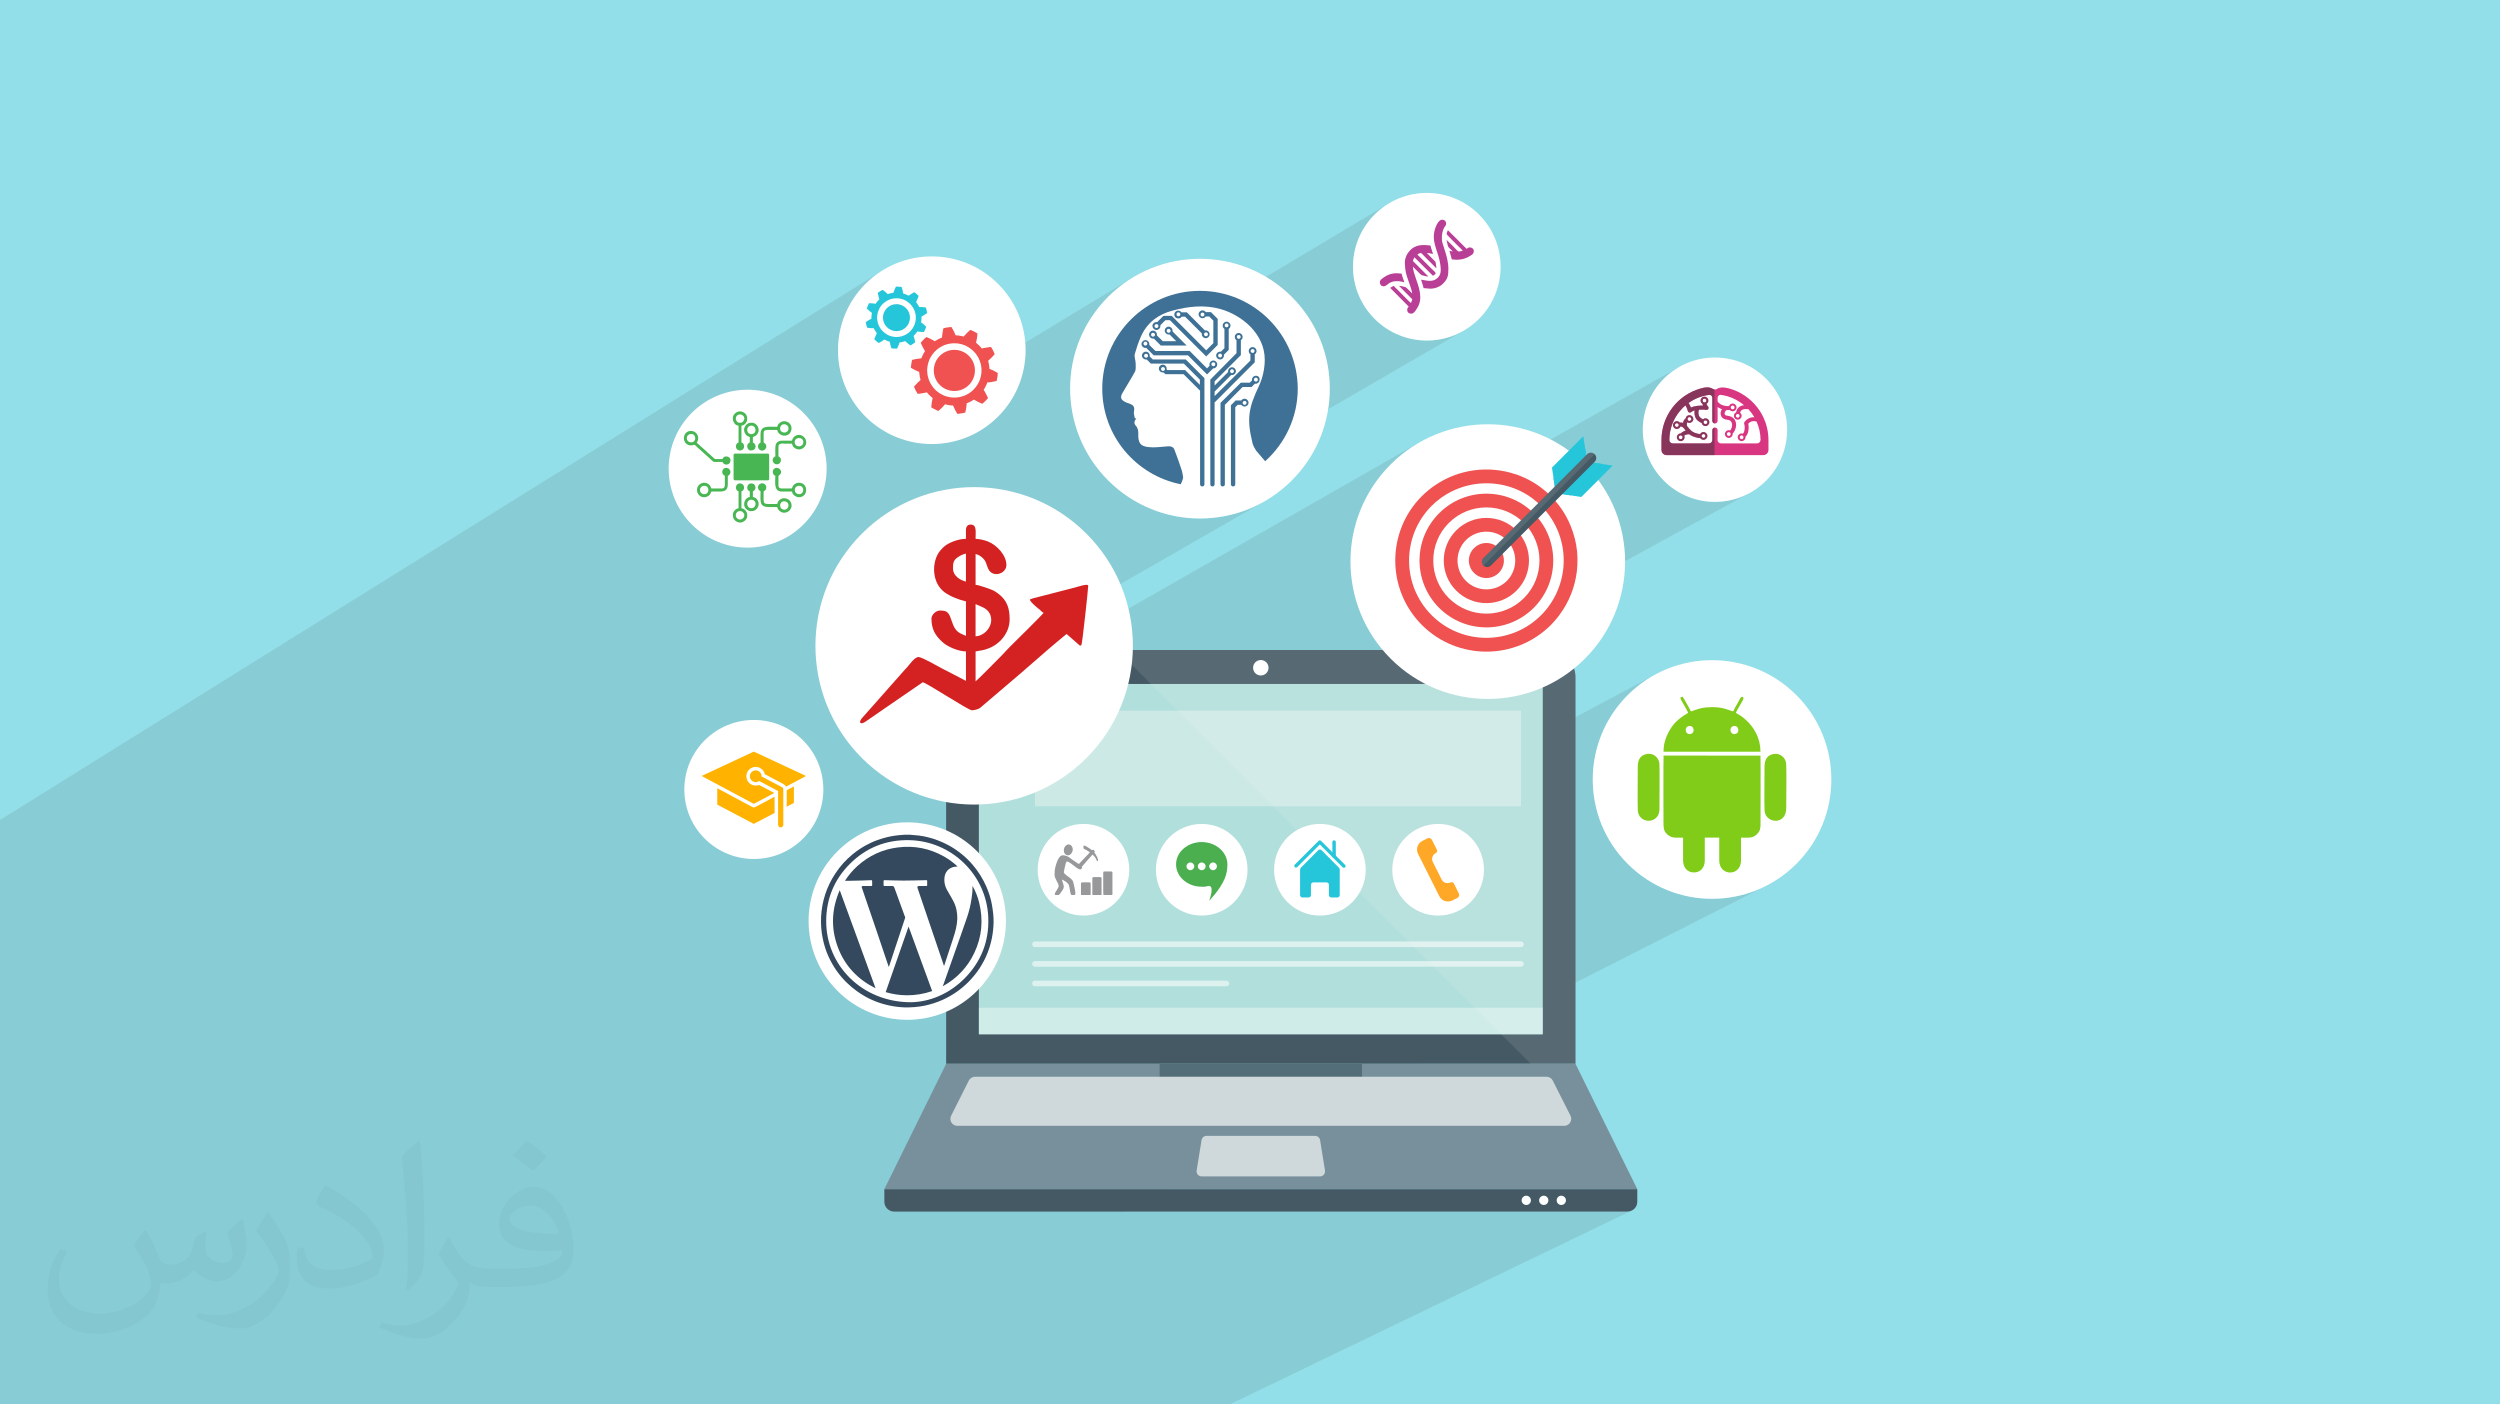 <?xml version="1.0" encoding="UTF-8"?>
<!DOCTYPE svg PUBLIC "-//W3C//DTD SVG 1.0//EN" "http://www.w3.org/TR/2001/REC-SVG-20010904/DTD/svg10.dtd">
<!-- Creator: CorelDRAW -->
<svg xmlns="http://www.w3.org/2000/svg" xml:space="preserve" width="94.192mm" height="52.917mm" version="1.0" style="shape-rendering:geometricPrecision; text-rendering:geometricPrecision; image-rendering:optimizeQuality; fill-rule:evenodd; clip-rule:evenodd"
viewBox="0 0 9404.92 5283.66"
 xmlns:xlink="http://www.w3.org/1999/xlink"
 xmlns:xodm="http://www.corel.com/coreldraw/odm/2003">
 <defs>
  <style type="text/css">
   <![CDATA[
    .fil24 {fill:#3E7195}
    .fil23 {fill:#48B753}
    .fil17 {fill:#81CC19}
    .fil26 {fill:#96989A}
    .fil25 {fill:#B93E95}
    .fil22 {fill:#D42222}
    .fil18 {fill:#D93682}
    .fil21 {fill:#FFB300}
    .fil14 {fill:#26C6DA;fill-rule:nonzero}
    .fil20 {fill:#34495E;fill-rule:nonzero}
    .fil3 {fill:#445964;fill-rule:nonzero}
    .fil13 {fill:#4BAF50;fill-rule:nonzero}
    .fil9 {fill:#546E79;fill-rule:nonzero}
    .fil4 {fill:#77909C;fill-rule:nonzero}
    .fil5 {fill:#B1DFDB;fill-rule:nonzero}
    .fil8 {fill:#CFD8DB;fill-rule:nonzero}
    .fil16 {fill:#EF5250;fill-rule:nonzero}
    .fil12 {fill:#FFA726;fill-rule:nonzero}
    .fil7 {fill:white;fill-rule:nonzero}
    .fil2 {fill:#373435;fill-opacity:0.031}
    .fil1 {fill:#2B2A29;fill-opacity:0.102}
    .fil10 {fill:white;fill-rule:nonzero;fill-opacity:0.102}
    .fil11 {fill:#F9F9F9;fill-rule:nonzero;fill-opacity:0.4}
    .fil6 {fill:white;fill-rule:nonzero;fill-opacity:0.4}
    .fil19 {fill:#373435;fill-opacity:0.502}
    .fil15 {fill:white;fill-rule:nonzero;fill-opacity:0.569}
    .fil0 {fill:#93DFE9}
   ]]>
  </style>
 </defs>
 <g id="Layer_x0020_1">
  <polygon class="fil0" points="-0,0 9404.92,0 9404.92,5283.66 -0,5283.66 "/>
  <polygon class="fil1" points="2189.4,5283.66 1969.35,5283.66 1865.84,5283.66 1779.28,5283.66 1156.62,5283.66 1125.1,5283.66 1089.2,5283.66 818.44,5283.66 318.39,5283.66 309,5283.66 58.95,5283.66 -0,5283.66 -0,5272.18 -0,5111.24 -0,5067.21 -0,5067.2 -0,5055.28 -0,5053.9 -0,5053.24 -0,5026.4 -0,5026.37 -0,5015.88 -0,5010.23 -0,4990.18 -0,4975.41 -0,4961.01 -0,4951.71 -0,4942.16 -0,4875.41 -0,4731.81 -0,4713.75 -0,4704.46 -0,4672.23 -0,4617.15 -0,4436.76 -0,4331.06 -0,4321.84 -0,4249.52 -0,4231.83 -0,3938.9 -0,3919.45 -0,3894.59 -0,3886.13 -0,3829.2 -0,3797.44 -0,3639.39 -0,3624.75 -0,3554.97 -0,3546.88 -0,3166.96 -0,3158.46 -0,3094.57 -0,3084.78 3326.05,1013.5 3311.19,1022.78 3296.7,1032.89 3282.62,1043.79 3268.97,1055.51 3255.8,1068.03 3243.3,1081.2 3231.61,1094.85 3220.71,1108.93 3210.64,1123.41 3201.36,1138.28 3192.9,1153.47 3185.23,1168.99 3178.38,1184.8 3172.33,1200.84 3167.09,1217.11 3162.65,1233.56 3159.02,1250.18 3156.2,1266.91 3154.18,1283.74 3152.98,1300.63 3152.57,1317.56 3152.98,1334.48 3154.18,1351.37 3156.2,1368.2 3159.02,1384.93 3162.65,1401.55 3167.09,1418 3172.33,1434.27 3178.38,1450.31 3185.23,1466.12 3192.9,1481.64 3201.36,1496.83 3210.64,1511.7 3220.71,1526.18 3231.61,1540.26 3243.3,1553.91 3255.8,1567.08 3268.97,1579.6 3282.62,1591.32 3296.7,1602.22 3311.19,1612.33 3316.98,1615.94 4266.01,1041.2 4245.44,1054.05 4225.39,1068.02 4205.91,1083.11 4187.04,1099.32 4168.82,1116.64 4151.49,1134.86 4135.29,1153.73 4120.2,1173.21 4106.23,1193.26 4093.38,1213.83 4081.64,1234.88 4071.03,1256.36 4061.53,1278.22 4053.14,1300.45 4045.88,1322.97 4039.73,1345.75 4034.7,1368.76 4030.79,1391.93 4028,1415.24 4026.32,1438.62 4025.77,1462.06 4026.22,1481.2 5226.61,764.18 5214.92,771.47 5203.53,779.41 5192.47,787.98 5181.75,797.18 5171.4,807.02 5161.54,817.36 5152.32,828.09 5143.72,839.15 5135.77,850.54 5128.46,862.22 5121.78,874.19 5115.74,886.4 5110.32,898.82 5105.56,911.45 5101.42,924.25 5097.92,937.2 5095.06,950.27 5092.83,963.44 5091.24,976.69 5090.28,989.98 5089.97,1003.3 5090.28,1016.63 5091.24,1029.92 5092.83,1043.17 5095.06,1056.34 5097.92,1069.41 5101.42,1082.36 5105.56,1095.16 5110.32,1107.79 5115.74,1120.21 5121.78,1132.43 5128.46,1144.39 5135.77,1156.07 5143.72,1167.46 5152.32,1178.53 5161.54,1189.25 5171.4,1199.59 5181.75,1209.46 5192.47,1218.68 5203.53,1227.27 5214.92,1235.22 5226.61,1242.54 5238.57,1249.22 5250.78,1255.26 5263.2,1260.67 5275.83,1265.43 5288.63,1269.58 5301.58,1273.07 5314.65,1275.94 5327.82,1278.16 5341.07,1279.75 5354.36,1280.71 5367.69,1281.02 5381.01,1280.71 5394.3,1279.75 5407.55,1278.16 5420.72,1275.94 5433.79,1273.07 5446.74,1269.58 5459.54,1265.43 5472.18,1260.67 5484.6,1255.26 5496.81,1249.22 5508.77,1242.54 4341.94,1919.12 4352.63,1923.16 4375.15,1930.42 4397.93,1936.57 4420.94,1941.6 4444.11,1945.51 4467.42,1948.3 4490.8,1949.98 4514.24,1950.54 4537.68,1949.98 4561.06,1948.3 4584.37,1945.51 4607.54,1941.6 4630.55,1936.57 4653.34,1930.42 4675.85,1923.16 4698.07,1914.77 4719.94,1905.28 4741.42,1894.66 4762.47,1882.92 3186.91,2787.49 3201.58,2806.44 3221.4,2829.52 3242.59,2851.8 3249.27,2858.23 5344.01,1662.02 5324.09,1673.81 5304.6,1686.56 5285.58,1700.28 5267.05,1714.96 5249.05,1730.62 5231.63,1747.24 5214.26,1765.5 5197.94,1784.37 5182.68,1803.82 5168.49,1823.82 5155.36,1844.32 5143.28,1865.28 5132.27,1886.66 5122.32,1908.43 5113.42,1930.56 5105.59,1952.97 5098.82,1975.67 5093.11,1998.59 5088.47,2021.71 5084.87,2044.97 5082.35,2068.36 5081.81,2077 6313.56,1382.52 6302.14,1389.66 6291.01,1397.41 6280.18,1405.79 6269.7,1414.79 6259.57,1424.41 6249.95,1434.56 6240.95,1445.06 6232.57,1455.91 6224.82,1467.05 6217.68,1478.49 6211.16,1490.19 6205.26,1502.15 6199.98,1514.3 6195.33,1526.65 6191.3,1539.17 6187.88,1551.83 6185.09,1564.62 6182.91,1577.5 6181.36,1590.45 6180.43,1603.45 6180.12,1616.47 6180.43,1629.49 6181.36,1642.49 6182.91,1655.44 6185.09,1668.32 6187.88,1681.11 6191.3,1693.78 6195.33,1706.3 6199.98,1718.65 6205.26,1730.8 6211.16,1742.75 6217.68,1754.45 6224.82,1765.9 6232.57,1777.04 6240.95,1787.88 6249.95,1798.39 6259.57,1808.53 6269.7,1818.16 6280.17,1827.15 6291,1835.53 6302.14,1843.29 6313.56,1850.43 6325.25,1856.95 6337.2,1862.85 6349.35,1868.12 6361.7,1872.77 6374.21,1876.81 6386.87,1880.22 6399.66,1883.02 6412.54,1885.2 6425.5,1886.74 6438.5,1887.67 6451.53,1887.98 6464.56,1887.67 6477.57,1886.74 6490.52,1885.2 6503.41,1883.02 6516.2,1880.22 6528.88,1876.81 6541.41,1872.77 6553.77,1868.12 6565.93,1862.85 6577.88,1856.95 3154.35,3731.13 3161.16,3737.68 3171.98,3747.31 3183.06,3756.44 3194.4,3765.08 3206,3773.22 3217.82,3780.87 3229.87,3788.03 3242.11,3794.69 3254.55,3800.85 3267.16,3806.52 3279.94,3811.7 3292.85,3816.38 3305.91,3820.58 3319.08,3824.27 3332.35,3827.48 3345.69,3830.19 3359.12,3832.41 3372.61,3834.13 3386.14,3835.35 3399.69,3836.08 3413.27,3836.33 3426.84,3836.07 3440.4,3835.32 3453.93,3834.09 3467.41,3832.35 3480.84,3830.12 3494.19,3827.4 3507.46,3824.18 3520.62,3820.48 3533.67,3816.26 3546.58,3811.57 3559.35,3806.38 3559.35,3963.37 6231.85,2534.92 6212.51,2545.72 6193.62,2557.53 6175.21,2570.38 6157.32,2584.26 6139.98,2599.16 6123.25,2615.09 6107.34,2631.83 6092.46,2649.16 6078.61,2667.05 6065.78,2685.46 6053.97,2704.36 6043.2,2723.69 6033.45,2743.42 6024.73,2763.51 6017.03,2783.92 6010.36,2804.6 6004.71,2825.53 6000.1,2846.66 5996.5,2867.95 5993.94,2889.36 5992.4,2910.84 5991.89,2932.38 5992.4,2953.91 5993.94,2975.4 5996.5,2996.8 6000.1,3018.09 6004.71,3039.22 6010.36,3060.15 6017.03,3080.84 6024.73,3101.24 6033.45,3121.33 6043.2,3141.06 6053.97,3160.4 6065.78,3179.29 6078.61,3197.7 6092.46,3215.59 6107.34,3232.93 6123.25,3249.66 6139.98,3265.6 6157.32,3280.49 6175.21,3294.37 6193.62,3307.22 6212.51,3319.04 6231.85,3329.83 6251.58,3339.59 6271.67,3348.33 6292.07,3356.04 6312.76,3362.72 6333.7,3368.37 6354.83,3373 6376.13,3376.6 6397.53,3379.16 6419.03,3380.71 6440.56,3381.22 6462.1,3380.71 6483.59,3379.16 6505.01,3376.6 6526.31,3373 6547.45,3368.37 6568.39,3362.72 6589.09,3356.04 6609.51,3348.33 6629.61,3339.59 6649.36,3329.83 4231.07,4557.89 6122.46,4557.89 6129.89,4557.13 6136.82,4554.97 4625.64,5283.66 4617.66,5283.66 2801.89,5283.66 "/>
  <path class="fil2" d="M548.54 4627.69c17.95,27.21 29.6,53.36 40.96,82.43 8.45,16.91 12.93,48.09 52.57,48.09 11.61,0 28.28,-3.42 43.06,-11.61 16.63,-8.73 29.32,-21.94 35.94,-42l15.85 -53.36 38.57 -19.02 2.64 2.64c-5.27,20.09 -6.59,39.36 -6.59,54.43 0,44.63 38.57,61.56 69.22,61.56 17.95,0 34.09,-8.73 34.09,-25.11 0,-21.13 -8.98,-57.06 -20.62,-89.29 17.95,-17.95 35.94,-35.94 56.53,-50.47l3.17 1.6c8.98,38.04 14,75.56 14,100.66 0,24.57 -10.83,51.79 -19.81,69.49 -18.49,34.87 -51.25,62.62 -90.87,62.62 -30.1,0 -63.65,-15.07 -86.66,-43.06l-1.32 0c-21.66,26.96 -55.22,51.25 -108.86,51.25l-16.63 0c-2.64,35.41 -10.29,60.49 -21.94,82.95 -31.95,62.34 -126.81,106.47 -216.1,106.47 -124.17,0 -186.51,-71.59 -186.51,-166.96 0,-58.91 19.27,-113.6 48.88,-152.42l24.29 10.04c-18.49,35.41 -30.91,68.68 -30.91,101.45 0,89.29 72.66,131.83 156.4,131.83 77.68,0 173.83,-49.41 191.28,-106.72 -6.59,-62.62 -30.1,-91.93 -66.04,-148.99 10.83,-19.02 24.83,-38.04 42.28,-58.38l3.17 0 0 0 0 0 -0.02 -0.09zm1432.13 -336.04c26.15,16.39 51.79,35.66 76.87,57.85 -14,19.81 -31.45,37.79 -53.11,53.64 -25.11,-20.34 -50.19,-37.79 -75.84,-56.27 17.42,-19.55 34.62,-38.29 52.04,-55.22l0 0 0 0 0 0 0 0 0 0 0.03 0zm13.47 244.11c-42.28,0 -76.87,27.75 -76.87,48.34 0,44.13 84.53,57.85 185.72,57.31 -12.68,-51.79 -57.06,-105.68 -108.86,-105.68l0.01 0.03zm-94.86 236.19c54.96,0 103.04,-1.6 139.74,-10.83 40.96,-10.29 75.56,-30.91 75.56,-45.17 0,-3.7 0,-8.19 -1.32,-11.89 -22.98,2.11 -49.41,2.11 -72.38,2.11 -74.49,0 -131.55,-16.91 -154.02,-58.66 -5.55,-11.61 -9.51,-24.57 -9.51,-39.36 0,-40.43 17.42,-79.79 48.09,-107 25.61,-22.45 53.89,-36.44 82.67,-36.44 52.04,0 93.51,41.75 122.57,107.54 15.85,35.94 26.68,77.4 26.68,129.72 0,34.87 -9.51,64.19 -31.17,85.85 -40.43,39.11 -114.92,53.89 -229.04,53.89l-51.79 0 0 0 -13.47 0c-28.28,0 -48.62,-5.02 -64.72,-17.42l-2.64 0c0.79,6.59 1.32,12.93 1.32,19.02 0,25.61 -8.45,58.38 -25.61,84.53 -50.72,75.3 -105.68,108.04 -153.24,108.04 -48.09,0 -107,-18.49 -160.11,-42.54l9.51 -18.49c17.17,7.13 40.96,11.89 73.7,11.89 85.85,0 198.66,-82.43 212.66,-163 -3.17,-6.59 -8.98,-15.32 -17.17,-24.57 -25.11,-29.85 -40.96,-54.68 -55.75,-80.83 12.68,-25.11 24.29,-45.17 35.13,-63.4l4.49 -0.53c36.72,74.77 69.99,117.55 144.23,117.55l11.61 0 0 0 53.89 0 0 0 0 0 0 0 0 0 0 0 0.09 0.01zm-371.98 79c6.34,-34.34 6.87,-72.91 6.87,-108.86l0 -53.36c0,-99.6 -12.68,-244.36 -22.98,-338.68 17.95,-19.27 43.06,-42 62.87,-57.31l5.81 1.6c13.47,118.62 16.63,256 16.63,383.06 0,33.3 -1.32,65.79 -4.49,89.55 -1.85,30.1 -19.27,52.83 -56.53,87.7l-8.19 -3.7zm-382.8 -157.19c1.85,46.77 24.83,83.49 105.15,83.49 49.93,0 92.19,-12.93 138.96,-35.13 8.45,-3.7 12.93,-8.73 12.93,-12.93 0,-29.32 -22.45,-68.15 -60.23,-103.55 -36.72,-33.3 -85.34,-62.62 -130.76,-82.18 -15.6,-6.59 -20.62,-13.47 -20.62,-20.09 0,-13.47 17.95,-41.75 32.77,-62.09l5.02 -0.53c52.04,27.21 110.17,67.64 153.24,112.53 39.11,41.47 63.4,83.49 63.4,129.19 0,33.81 -10.29,65.51 -26.96,95.11 -57.06,28.79 -117.83,50.72 -178.06,50.72 -73.17,0 -123.1,-34.34 -123.1,-114.92 0,-8.73 0,-22.19 3.17,-39.64l25.11 0 0 0 0 0 0 0 0 0 0 0 -0.02 0zm-132.37 -132.9l45.45 73.45c16.63,27.21 32.23,56.81 32.23,103.55l0 59.7c0,48.34 -30.91,100.13 -80.83,151.38 -39.11,34.62 -73.7,49.41 -105.68,49.41 -47.55,0 -101.98,-14.79 -164.85,-41.75l7.13 -18.49c19.81,5.27 42.79,9.77 71.06,9.77 90.36,-0.53 182.8,-66.57 225.08,-147.15 5.02,-9.26 6.87,-17.95 6.87,-24.04 0,-9.26 -5.02,-19.55 -8.98,-28.79 -22.98,-43.31 -48.62,-82.95 -76.87,-119.68 14.79,-23.25 29.6,-45.7 45.7,-67.9l3.7 0.53 0 0 0 0 0 0 0 0 0 0 -0.02 0.01z"/>
  <g id="_1518311758304">
   <path class="fil3" d="M5926.96 4002.05l-2367.61 0 0 -1454.6c0,-56.53 45.7,-102.24 102.24,-102.24l2163.14 0c56.27,0 102.24,45.7 102.24,102.24l0 1454.6z"/>
   <polygon class="fil4" points="5926.96,4002.05 3559.35,4002.05 3326.87,4473.62 6159.44,4473.62 5926.97,4002.05 "/>
   <polygon class="fil5" points="5803.85,3891.09 3682.46,3891.09 3682.46,2573.08 5803.85,2573.08 5803.85,3891.1 "/>
   <polygon class="fil6" points="5803.85,3891.09 3682.46,3891.09 3682.46,3790.96 5803.85,3790.97 5803.85,3891.1 "/>
   <path class="fil3" d="M6122.46 4557.89l-2758.6 0c-20.34,0 -36.98,-16.64 -36.98,-36.98l0 -47.29 2832.57 0 0 47.29c0,20.34 -16.64,36.98 -36.98,36.98z"/>
   <path class="fil7" d="M4772.22 2512.06c0,16.12 -12.94,29.06 -29.06,29.06 -16.12,0 -29.06,-12.94 -29.06,-29.06 0,-16.12 12.94,-29.06 29.06,-29.06 16.12,0 29.06,12.94 29.06,29.06z"/>
   <path class="fil8" d="M4984.62 4403.61l-18.49 -114.66c-1.59,-9.25 -9.52,-15.86 -18.76,-15.86l-408.69 0c-9.25,0 -16.9,6.6 -18.49,15.86l-18.49 114.66c-1.85,11.36 6.87,21.93 18.49,21.93l445.93 0c11.62,0 20.34,-10.56 18.49,-21.93l0.01 0z"/>
   <polygon class="fil9" points="5123.84,4095.84 4362.47,4095.84 4362.47,4002.05 5123.84,4002.05 "/>
   <path class="fil8" d="M5908.21 4197.29l-66.84 -132.36c-4.49,-8.72 -13.47,-14.27 -23.24,-14.27l-2149.93 0c-9.78,0 -19.02,5.55 -23.51,14.27l-66.58 132.36c-8.72,17.43 3.69,38.04 23.24,38.04l2283.34 0c19.55,0 32.23,-20.61 23.51,-38.04z"/>
   <g>
    <path class="fil7" d="M5759.2 4515.62c0,9.78 -7.66,17.43 -17.43,17.43 -9.52,0 -17.43,-7.66 -17.43,-17.43 0,-9.52 7.93,-17.43 17.43,-17.43 9.78,0 17.43,7.93 17.43,17.43zm65.78 0c0,9.78 -7.66,17.43 -17.43,17.43 -9.52,0 -17.43,-7.66 -17.43,-17.43 0,-9.52 7.93,-17.43 17.43,-17.43 9.78,0 17.43,7.93 17.43,17.43zm66.05 0c0,9.78 -7.93,17.43 -17.43,17.43 -9.78,0 -17.43,-7.66 -17.43,-17.43 0,-9.52 7.66,-17.43 17.43,-17.43 9.52,0 17.43,7.93 17.43,17.43z"/>
   </g>
   <path class="fil10" d="M5926.96 4002.05l0 -1454.6c0,-56.53 -45.97,-102.24 -102.24,-102.24l-1623.14 0 1557.09 1556.83 168.29 0z"/>
   <polygon class="fil11" points="5721.96,3033.03 3893.28,3033.03 3893.28,2673.47 5721.96,2673.47 "/>
   <path class="fil7" d="M5582.73 3271.85c0,95.37 -77.4,172.51 -172.51,172.51 -95.11,0 -172.51,-77.14 -172.51,-172.51 0,-95.11 77.4,-172.25 172.51,-172.25 95.11,0 172.51,77.14 172.51,172.25z"/>
   <path class="fil12" d="M5488.15 3361.41l-18.49 -37.25c-2.38,-4.75 -8.19,-6.87 -12.94,-4.49 -12.42,6.34 -27.21,1.32 -33.29,-10.83l-33.29 -66.31c-6.08,-12.15 -1.06,-26.95 11.09,-33.29 4.75,-2.12 6.6,-7.93 4.22,-12.68l-18.76 -37.25c-2.91,-6.08 -10.3,-8.46 -16.38,-5.55l-19.55 9.78c-17.7,8.99 -25.1,30.91 -16.12,48.61l80.05 159.3c8.99,17.96 30.64,25.1 48.61,16.12l19.55 -9.78c6.08,-3.18 8.46,-10.3 5.28,-16.38l0.01 0.02z"/>
   <path class="fil7" d="M4693.22 3271.85c0,95.37 -77.14,172.51 -172.51,172.51 -95.11,0 -172.25,-77.14 -172.25,-172.51 0,-95.11 77.14,-172.25 172.25,-172.25 95.37,0 172.51,77.14 172.51,172.25z"/>
   <path class="fil13" d="M4520.72 3167.76c-53.37,0 -96.42,37.78 -96.42,84.01 0,46.5 43.06,84.01 96.42,84.01 6.6,0 13.47,0.53 19.55,-1.59 34.35,-12.15 8.46,54.69 8.46,54.69 0,0 40.69,-41.22 58.65,-83.74 7.13,-16.9 10.03,-35.4 10.03,-53.37 0,-46.23 -43.32,-84.01 -96.69,-84.01zm-42.54 105.93c-8.19,0 -14.53,-6.6 -14.53,-14.53 0,-8.19 6.34,-14.53 14.53,-14.53 7.93,0 14.53,6.34 14.53,14.53 0,7.93 -6.6,14.53 -14.53,14.53zm42.54 0c-7.93,0 -14.53,-6.6 -14.53,-14.53 0,-8.19 6.6,-14.53 14.53,-14.53 8.19,0 14.8,6.34 14.8,14.53 0,7.93 -6.6,14.53 -14.8,14.53zm42.8 0c-7.93,0 -14.53,-6.6 -14.53,-14.53 0,-8.19 6.6,-14.53 14.53,-14.53 7.93,0 14.53,6.34 14.53,14.53 0,7.93 -6.6,14.53 -14.53,14.53z"/>
   <path class="fil7" d="M4248.34 3271.85c0,95.37 -77.14,172.51 -172.25,172.51 -95.37,0 -172.51,-77.14 -172.51,-172.51 0,-95.11 77.14,-172.25 172.51,-172.25 95.11,0 172.25,77.14 172.25,172.25zm889.5 0c0,95.37 -77.14,172.51 -172.25,172.51 -95.37,0 -172.51,-77.14 -172.51,-172.51 0,-95.11 77.14,-172.25 172.51,-172.25 95.11,0 172.25,77.14 172.25,172.25z"/>
   <path class="fil14" d="M4971.67 3198.41c-3.43,-3.43 -8.99,-3.43 -12.42,0l-66.05 66.58c-1.59,1.85 -2.38,3.96 -2.38,6.34l0 95.89c0,5.02 3.96,8.99 8.72,8.99l23.25 -0.01c5.02,0 8.99,-3.96 8.99,-8.99l0 -38.83c0,-4.75 3.96,-8.72 8.72,-8.72l49.93 0c5.02,0 8.99,3.96 8.99,8.72l0 38.83c0,5.02 3.96,8.99 8.72,8.99l23.24 0c4.75,0 8.72,-3.96 8.72,-8.99l0 -95.89c0,-2.38 -0.79,-4.49 -2.38,-6.34l-66.05 -66.58 0 0.01z"/>
   <path class="fil14" d="M5055.69 3264.72c-1.59,0 -3.43,-0.79 -4.49,-1.85l-86.12 -86.12 -85.07 85.33c-2.65,2.38 -6.6,2.38 -9.25,0 -2.38,-2.65 -2.38,-6.6 0,-9.25l89.82 -89.55c2.65,-2.65 6.6,-2.65 8.99,0l90.61 90.35c2.65,2.38 2.65,6.6 0,9.25 -1.32,1.06 -2.91,1.85 -4.49,1.85l0 -0.01z"/>
   <path class="fil14" d="M5018.96 3227.99c-3.69,0 -6.6,-2.91 -6.6,-6.6l0 -53.63c0,-3.69 2.91,-6.6 6.6,-6.6 3.43,0 6.34,2.91 6.34,6.6l0 53.63c0,3.69 -2.91,6.6 -6.34,6.6z"/>
   <path class="fil15" d="M3893.28 3562.98c-5.81,0 -10.3,-4.75 -10.3,-10.56 0,-5.81 4.49,-10.56 10.3,-10.56l1828.68 0c5.81,0 10.56,4.75 10.56,10.56 0,5.81 -4.75,10.56 -10.56,10.56l-1828.68 0zm0 73.71c-5.81,0 -10.3,-4.75 -10.3,-10.56 0,-5.81 4.49,-10.56 10.3,-10.56l1828.68 -0.01c5.81,0 10.56,4.75 10.56,10.56 0,5.81 -4.75,10.56 -10.56,10.56l-1828.68 0.01zm0 73.71c-5.81,0 -10.3,-4.75 -10.3,-10.56 0,-5.81 4.49,-10.56 10.3,-10.56l720.69 -0.01c5.81,0 10.56,4.75 10.56,10.56 0,5.81 -4.75,10.56 -10.56,10.56l-720.69 0.01z"/>
   <path class="fil7" d="M3754.85 1068.03c137.9,137.9 137.9,361.14 0,499.04 -137.64,137.9 -361.14,137.9 -499.04,0 -137.64,-137.9 -137.64,-361.14 0,-499.04 137.9,-137.9 361.4,-137.9 499.04,0z"/>
   <path class="fil14" d="M3427.52 1297.87c1.85,-1.06 3.96,-2.38 6.34,-3.69 2.38,-1.32 4.49,-2.91 6.08,-4.22 1.85,-1.06 2.91,-1.85 2.91,-1.85 0,0 -0.26,-1.59 -0.79,-3.96 -0.26,-2.38 -1.06,-5.55 -1.59,-8.46 -1.59,-6.34 -3.69,-11.89 -3.69,-11.89l1.32 -1.32 2.65 -2.65c1.85,-2.12 3.69,-3.96 3.69,-3.96 0,0 1.59,-2.38 3.43,-4.49 0.79,-1.06 1.59,-2.12 2.12,-2.91 0.79,-0.79 1.06,-1.59 1.06,-1.59 0,0 5.81,1.06 12.15,1.59 3.18,0.26 6.6,0.53 8.99,0.53l3.94 0.01c0,0 0.53,-1.32 1.32,-3.18 0.79,-1.86 2.12,-4.22 3.18,-6.6 0.79,-2.65 1.85,-5.02 2.65,-7.13 0.26,-0.79 0.53,-1.59 0.79,-2.12 0,-0.53 0.26,-1.06 0.26,-1.06 0,0 -4.75,-4.49 -9.52,-8.72 -2.38,-1.85 -4.75,-3.69 -6.6,-5.28 -1.85,-1.32 -3.18,-2.12 -3.18,-2.12 0,0 0.53,-2.65 0.79,-5.55 0.26,-0.53 0.26,-1.32 0.26,-1.85 0.26,-0.79 0.26,-1.32 0.26,-1.85l0 -1.59c0,0 0.26,-2.91 0.26,-5.55l0 -5.55c0,0 1.32,-0.79 3.43,-1.85 2.12,-1.06 5.02,-2.38 7.4,-4.22 5.28,-3.18 10.56,-7.13 10.56,-7.13 0,0 -0.26,-1.32 -0.53,-3.18 -0.26,-2.12 -1.06,-4.75 -1.59,-7.4 -0.26,-1.32 -0.53,-2.65 -0.79,-3.69 -0.53,-1.32 -0.79,-2.38 -1.06,-3.43 -0.79,-1.85 -1.06,-3.18 -1.06,-3.18 0,0 -1.59,-0.26 -3.96,-0.53 -2.38,-0.27 -5.55,-0.79 -8.72,-1.06 -6.34,-0.26 -12.42,-0.26 -12.42,-0.26l-0.79 -1.59c-0.26,-0.79 -1.06,-2.12 -1.85,-3.18l-2.65 -4.75c0,0 0,-0.26 -0.26,-0.53 0,-0.26 -0.26,-0.53 -0.53,-1.06 -0.79,-0.79 -1.32,-1.85 -2.38,-3.18 -0.53,-1.06 -1.32,-2.12 -2.12,-2.91 -0.26,-0.53 -0.53,-0.79 -0.79,-1.06 0,-0.26 -0.26,-0.26 -0.26,-0.26 0,0 2.91,-5.55 5.28,-11.36 1.32,-2.91 2.38,-5.81 3.18,-8.19 0.26,-1.32 0.53,-2.12 0.79,-2.91 0.26,-0.53 0.26,-1.06 0.26,-1.06 0,0 -3.96,-3.43 -7.66,-7.13 -4.22,-3.43 -8.72,-6.6 -8.72,-6.6 0,0 -0.26,0.26 -0.79,0.53 -0.79,0.26 -1.59,0.79 -2.65,1.32 -2.12,1.06 -5.02,2.65 -7.66,4.49 -5.28,3.18 -10.3,6.87 -10.3,6.87l-0.26 -0.26c-0.26,-0.26 -0.79,-0.26 -1.06,-0.53 -1.06,-0.53 -2.12,-1.06 -3.43,-1.59 -1.32,-0.79 -2.65,-1.32 -3.43,-1.59 -0.53,-0.26 -0.79,-0.53 -1.06,-0.53 -0.26,-0.26 -0.53,-0.26 -0.53,-0.26 0,0 -2.65,-0.79 -5.02,-1.85 -1.32,-0.53 -2.65,-1.06 -3.69,-1.32 -1.05,-0.26 -1.59,-0.26 -1.59,-0.26 0,0 -1.06,-6.08 -2.38,-12.42 -0.79,-3.18 -1.85,-6.08 -2.38,-8.19l-1.32 -3.96c0,0 -1.32,0 -3.43,-0.53 -0.79,0 -2.12,-0.26 -3.18,-0.53l-3.93 0c-2.91,-0.26 -5.55,-0.53 -7.4,-0.53l-3.43 0c0,0 -2.91,5.81 -5.28,11.62 -1.32,2.65 -2.38,5.81 -2.91,7.93 -0.79,2.38 -1.32,3.69 -1.32,3.69 0,0 -2.65,0.53 -5.55,0.79 -2.65,0.79 -5.28,1.32 -5.28,1.32 0,0 -0.53,0 -1.59,0.26 -0.53,0.26 -1.06,0.26 -1.85,0.53 -0.53,0.26 -1.06,0.26 -1.85,0.53 -2.65,1.06 -5.28,1.85 -5.28,1.85 0,0 -1.06,-1.06 -2.65,-2.91 -1.59,-1.59 -3.96,-3.69 -6.34,-5.55 -4.75,-4.22 -10.03,-7.93 -10.03,-7.93 0,0 -0.26,0.26 -0.79,0.53 -0.53,0.27 -1.32,0.53 -2.12,1.06 -1.85,1.06 -4.22,2.38 -6.6,3.69 -2.38,1.32 -4.49,3.18 -6.08,4.22 -1.59,1.05 -2.65,1.85 -2.65,1.85 0,0 0.26,1.59 0.53,3.96 0.53,2.38 1.06,5.55 1.85,8.72 1.59,6.08 3.43,11.89 3.43,11.89 0,0 -0.53,0.26 -1.06,1.06l-2.65 2.65c-1.85,2.12 -3.69,3.96 -3.69,3.96 0,0 -1.85,2.38 -3.43,4.49 -0.79,1.06 -1.59,2.12 -2.38,2.91l-0.79 1.59c0,0 -6.08,-1.06 -12.42,-1.59 -3.18,-0.26 -6.34,-0.26 -8.72,-0.53 -2.38,0.26 -3.96,0.26 -3.96,0.26 0,0 -0.53,1.06 -1.59,2.91 -0.79,1.85 -2.12,4.22 -2.91,6.87 -1.06,2.38 -1.85,5.02 -2.65,6.87 -0.26,0.79 -0.53,1.59 -0.79,2.12 -0.26,0.79 -0.26,1.06 -0.26,1.06 0,0 4.49,4.75 9.52,8.72 2.38,1.85 4.75,3.96 6.6,5.28 1.85,1.32 3.18,2.12 3.18,2.12 0,0 -0.53,2.91 -0.79,5.55 -0.26,0.53 -0.26,1.32 -0.53,1.85l0 1.85c0,1.06 -0.26,1.85 -0.26,1.85 0,0 0,2.65 -0.26,5.28 0,2.91 0.26,5.55 0.26,5.55 0,0 -1.32,0.79 -3.43,1.85 -2.12,1.06 -5.02,2.65 -7.66,4.22 -5.28,3.18 -10.3,7.13 -10.3,7.13 0,0 0.26,1.32 0.26,3.43 0.53,1.85 1.06,4.49 1.85,7.13 0.26,1.32 0.53,2.65 0.79,3.69 0.26,1.32 0.79,2.38 1.06,3.43 0.53,1.85 1.06,3.18 1.06,3.18 0,0 1.59,0.26 3.96,0.53 2.38,0.53 5.28,0.79 8.72,1.06 6.34,0.53 12.42,0.26 12.42,0.26 0,0 0.26,0.53 0.53,1.59 0.53,1.06 1.32,2.12 1.85,3.43l2.65 4.75c0,0 0.26,0 0.26,0.26 0.26,0.26 0.53,0.79 0.79,1.06 0.53,0.79 1.32,2.12 2.12,3.18 0.8,1.06 1.59,2.12 2.12,3.18 0.53,0.26 0.53,0.53 0.79,0.79 0.26,0.26 0.26,0.53 0.26,0.53 0,0 -2.65,5.28 -5.02,11.09 -1.32,2.91 -2.38,6.08 -3.18,8.19 -0.53,1.32 -0.79,2.12 -0.79,2.91l-0.53 1.06c0,0 3.96,3.69 7.93,7.13 4.22,3.43 8.46,6.6 8.46,6.6 0,0 0.53,0 1.06,-0.53l2.65 -1.32c2.12,-1.06 4.75,-2.65 7.4,-4.22 5.55,-3.43 10.3,-7.13 10.3,-7.13 0,0 0.26,0.26 0.53,0.26 0.26,0.26 0.53,0.26 1.06,0.53 0.79,0.53 2.12,1.06 3.43,1.59 1.06,0.79 2.38,1.32 3.43,1.85 0.26,0.26 0.79,0.26 1.06,0.53l0.51 0.03c0,0 2.38,1.06 5.02,1.85 1.32,0.53 2.65,1.06 3.69,1.32 0.79,0.26 1.59,0.26 1.59,0.26 0,0 0.79,6.08 2.38,12.42 0.79,3.18 1.59,6.08 2.38,8.19l1.32 3.96c0,0 1.32,0.26 3.18,0.53 1.06,0 2.12,0.26 3.43,0.53 1.32,0 2.65,0 3.96,0.26 2.65,0 5.28,0.26 7.4,0.26l3.42 0.01c0,0 2.91,-5.81 5.28,-11.62 1.06,-2.65 2.12,-5.81 2.91,-7.93 0.79,-2.38 1.32,-3.69 1.32,-3.69 0,0 2.65,-0.53 5.28,-0.79 2.65,-0.53 5.28,-1.32 5.28,-1.32 0,0 0.79,0 1.85,-0.26 0.53,-0.26 1.06,-0.26 1.59,-0.53 0.53,-0.27 1.32,-0.26 1.85,-0.53 2.65,-0.79 5.28,-1.85 5.28,-1.85 0,0 1.06,1.32 2.91,2.91 1.59,1.59 3.69,3.69 6.34,5.55 4.75,4.22 10.03,7.93 10.03,7.93 0,0 0.26,0 0.79,-0.53 0.53,-0.26 1.32,-0.53 2.12,-1.06l0.02 -0.02zm-39.63 -31.96c-0.53,0.26 -1.32,0.26 -2.12,0.53 -1.06,0.26 -1.85,0.26 -2.91,0.53 -1.06,0 -2.38,0.26 -3.43,0.26 -1.32,0.26 -2.65,0.26 -3.96,0.26 -1.32,0 -2.65,0.26 -4.22,0.26 -1.32,-0.26 -2.65,-0.26 -4.22,-0.26 -2.91,0 -5.55,-0.79 -8.19,-1.06 -1.32,-0.26 -2.65,-0.79 -3.96,-1.06l-3.18 -0.79c-2.12,-0.53 -3.69,-1.32 -5.02,-1.59 -1.06,-0.53 -1.85,-0.79 -1.85,-0.79 0,0 -0.53,0 -1.85,-0.79 -1.06,-0.53 -2.65,-1.32 -4.49,-2.12 -1.85,-1.06 -3.96,-2.38 -6.34,-3.96 -2.12,-1.32 -4.49,-3.18 -6.6,-5.02 -2.11,-1.85 -4.49,-3.69 -6.08,-5.81 -1.85,-2.12 -3.69,-3.69 -4.75,-5.55 -1.32,-1.59 -2.38,-3.18 -3.18,-4.22 -0.79,-0.79 -1.06,-1.59 -1.06,-1.59l-0.79 -1.59c-0.53,-1.32 -1.59,-2.65 -2.65,-4.75 -0.26,-0.79 -0.79,-1.85 -1.32,-3.18 -0.53,-1.06 -1.06,-2.12 -1.59,-3.43 -0.53,-2.65 -1.85,-5.28 -2.38,-8.19l-0.79 -3.96c-0.26,-1.59 -0.53,-2.91 -0.53,-4.22 -0.26,-1.32 -0.53,-2.65 -0.53,-3.69 0,-1.32 0,-2.38 -0.26,-3.43l0 -3.18c0,-0.79 0.26,-1.59 0.26,-2.12l0 -1.85c0,0 0,-0.79 0.26,-2.12 0,-1.32 0.26,-2.91 0.53,-5.02 0.79,-4.22 2.38,-9.78 4.49,-15.06 0.26,-1.32 1.06,-2.65 1.85,-3.96 0.53,-1.32 1.06,-2.38 1.59,-3.69 1.59,-2.38 2.91,-4.49 3.96,-6.34 2.65,-3.18 4.22,-5.55 4.22,-5.55 0,0 2.12,-2.12 5.02,-5.28 1.59,-1.32 3.43,-3.18 5.55,-4.75 1.06,-0.79 2.12,-1.59 3.43,-2.38 1.06,-0.79 2.12,-1.85 3.43,-2.38 4.75,-2.91 10.03,-5.55 14,-6.87 2.12,-0.53 3.69,-1.32 5.02,-1.59 1.33,-0.27 1.85,-0.26 1.85,-0.26 0,0 0.79,-0.26 2.12,-0.53 0.53,-0.26 1.32,-0.26 2.12,-0.53 0.8,-0.27 1.85,-0.26 2.91,-0.53 1.06,0 2.12,-0.26 3.43,-0.26 1.32,-0.26 2.65,-0.26 3.96,-0.26 1.32,0 2.65,0 3.96,-0.26 1.59,0.26 2.91,0.26 4.22,0.26 2.91,0 5.81,0.79 8.46,1.06 1.32,0.26 2.65,0.79 3.69,1.06 1.32,0.26 2.38,0.53 3.43,0.79 2.12,0.53 3.69,1.32 4.75,1.59 1.32,0.53 1.85,0.79 1.85,0.79 0,0 0.79,0.26 1.85,0.79 1.06,0.53 2.65,1.32 4.75,2.12 1.85,1.06 3.96,2.65 6.08,3.96 2.38,1.32 4.49,3.18 6.87,5.02 2.12,1.85 4.22,3.69 6.08,5.81 1.86,2.12 3.43,3.69 4.75,5.55 1.32,1.86 2.38,3.18 2.91,4.22 0.79,1.06 1.06,1.59 1.06,1.59 0,0 0.53,0.79 1.06,1.85 0.53,1.06 1.59,2.38 2.38,4.49 0.53,0.79 1.06,1.85 1.59,3.18 0.26,1.06 1.06,2.12 1.32,3.43 0.79,2.65 2.12,5.28 2.38,8.19 0.53,1.32 0.79,2.65 1.06,3.96 0.26,1.59 0.26,2.91 0.53,4.22 0.27,1.32 0.53,2.65 0.53,3.69l0 3.69c0,1.06 0.26,1.85 0.26,2.91 -0.26,0.79 -0.26,1.59 -0.26,2.12 0,1.32 -0.26,2.12 -0.26,2.12l0 1.85c0,1.32 -0.53,3.18 -0.79,5.28 -0.53,4.22 -2.12,9.78 -4.22,15.06 -0.53,1.32 -1.32,2.38 -1.85,3.69 -0.53,1.32 -1.06,2.65 -1.85,3.69 -1.32,2.38 -2.65,4.49 -3.69,6.34 -2.65,3.43 -4.49,5.55 -4.49,5.55 0,0 -1.85,2.12 -4.75,5.28 -1.59,1.59 -3.69,3.18 -5.55,5.02 -1.06,0.79 -2.38,1.32 -3.43,2.12 -1.06,0.8 -2.12,1.85 -3.43,2.65 -5.02,2.91 -10.03,5.28 -14.27,6.6 -2.12,0.53 -3.69,1.32 -4.75,1.59 -1.32,0.26 -2.12,0.53 -2.12,0.53 0,0 -0.53,0 -1.85,0.26l-0.02 0.01z"/>
   <path class="fil16" d="M3606.37 1556.5c2.65,-0.26 6.34,-0.79 10.3,-1.32 3.69,-0.53 7.13,-1.59 10.03,-2.12 2.65,-0.53 4.49,-1.06 4.49,-1.06l1.32 -5.28c0.79,-3.43 1.59,-7.93 2.38,-12.15 1.32,-8.72 1.85,-17.43 1.85,-17.43 0,0 0.79,-0.26 2.12,-0.79 1.33,-0.53 3.18,-1.32 4.75,-2.12 3.69,-1.59 7.13,-3.18 7.13,-3.18 0,0 3.43,-1.85 6.6,-3.96 1.59,-0.79 3.43,-1.85 4.75,-2.65 1.06,-0.79 1.85,-1.32 1.85,-1.32 0,0 7.13,4.49 15.06,8.46 3.96,2.12 8.19,3.96 11.36,5.28 2.91,1.32 5.02,2.12 5.02,2.12 0,0 1.59,-1.32 3.69,-3.18 1.85,-1.85 5.02,-4.22 7.4,-6.87 2.65,-2.91 5.28,-5.55 7.13,-7.66 1.06,-1.06 1.85,-1.85 2.38,-2.65 0.53,-0.53 0.79,-1.06 0.79,-1.06 0,0 -3.43,-8.46 -7.66,-16.12 -1.85,-3.96 -3.96,-7.66 -5.81,-10.56 -1.59,-2.65 -2.91,-4.49 -2.91,-4.49 0,0 2.12,-3.43 4.22,-6.6 0.26,-0.79 0.79,-1.59 1.32,-2.38 0.53,-0.79 0.79,-1.59 1.06,-2.38 0.79,-1.32 1.06,-2.12 1.06,-2.12 0,0 1.85,-3.43 3.43,-6.87 1.32,-3.69 2.65,-7.13 2.65,-7.13 0,0 2.38,-0.26 5.55,-0.53 3.18,-0.27 7.93,-0.79 11.89,-1.59 8.72,-1.32 17.43,-3.69 17.43,-3.69 0,0 0.53,-1.85 1.32,-4.49 0.53,-2.65 1.06,-6.6 1.85,-10.3 0.26,-1.85 0.53,-3.69 0.79,-5.28 0,-1.85 0.26,-3.43 0.26,-5.02 0.26,-2.65 0.53,-4.49 0.53,-4.49 0,0 -2.12,-1.32 -4.75,-2.91 -2.91,-1.85 -6.6,-3.96 -10.83,-6.08 -7.93,-3.96 -15.86,-6.87 -15.86,-6.87 0,0 -0.26,-1.06 -0.26,-2.65 0,-1.32 -0.26,-3.18 -0.53,-5.28 -0.26,-3.69 -0.79,-7.4 -0.79,-7.4 0,0 0,-0.26 -0.26,-0.79 0,-0.53 0,-1.06 -0.26,-1.59 -0.26,-1.59 -0.53,-3.43 -1.06,-5.28 -0.53,-1.85 -0.79,-3.69 -1.32,-5.02 0,-0.79 -0.26,-1.32 -0.26,-1.85l-0.26 -0.53c0,0 6.6,-5.55 12.68,-11.89 3.18,-3.18 6.34,-6.34 8.46,-8.99 1.32,-1.32 2.12,-2.38 2.65,-3.18l1.06 -1.06 -6.34 -13.74c-3.69,-6.6 -7.4,-12.94 -7.4,-12.94l-1.59 0.03c-1.06,0 -2.38,0.26 -3.96,0.26 -3.43,0.53 -7.93,1.06 -12.15,1.85 -8.99,1.32 -17.17,3.43 -17.17,3.43 0,0 0,-0.26 -0.26,-0.53l-1.32 -1.32c-0.79,-1.06 -2.12,-2.65 -3.43,-3.96 -1.32,-1.32 -2.65,-2.91 -3.43,-3.96l-1.32 -1.32c-0.26,-0.26 -0.53,-0.26 -0.53,-0.26 0,0 -2.91,-2.65 -5.55,-5.28 -1.59,-1.32 -2.91,-2.65 -3.96,-3.43 -1.32,-1.06 -2.12,-1.59 -2.12,-1.59 0,0 2.12,-8.19 3.69,-17.17 0.53,-4.49 1.06,-8.72 1.32,-12.15 0.26,-3.18 0.53,-5.55 0.53,-5.55 0,0 -1.85,-0.79 -4.22,-2.38 -1.06,-0.79 -2.65,-1.59 -3.96,-2.38 -1.59,-0.79 -3.43,-1.59 -5.02,-2.65 -3.43,-1.59 -6.87,-3.18 -9.25,-4.49 -2.65,-0.79 -4.49,-1.59 -4.49,-1.59 0,0 -7.13,5.81 -13.21,12.15 -2.91,2.91 -6.08,6.34 -8.19,8.72 -2.12,2.65 -3.43,4.22 -3.43,4.22 0,0 -3.69,-1.06 -7.4,-1.85 -3.96,-0.79 -7.66,-1.32 -7.66,-1.32 0,0 -1.06,-0.26 -2.38,-0.53 -0.79,0 -1.59,-0.26 -2.38,-0.26 -1.06,0 -1.85,-0.26 -2.91,-0.26 -3.69,-0.26 -7.66,-0.53 -7.66,-0.53 0,0 -0.79,-2.12 -2.12,-5.02 -1.33,-2.91 -3.18,-6.87 -5.02,-10.83 -3.96,-7.93 -8.99,-15.59 -8.99,-15.59l-1.31 0.01c-0.79,0.26 -2.12,0.26 -3.43,0.53 -2.65,0.26 -6.6,0.79 -10.3,1.32 -3.69,0.26 -7.4,1.32 -10.03,2.12 -2.91,0.53 -4.75,1.06 -4.75,1.06l-1.32 5.28c-0.53,3.18 -1.59,7.66 -2.12,12.15 -1.32,8.72 -1.85,17.43 -1.85,17.43 0,0 -0.79,0.26 -2.12,0.79 -1.33,0.53 -3.18,1.32 -5.02,2.12l-6.87 3.18c0,0 -3.43,1.85 -6.6,3.96 -1.85,0.79 -3.43,1.85 -4.75,2.65 -1.06,0.53 -1.85,1.32 -1.85,1.32 0,0 -7.4,-4.75 -15.33,-8.72 -3.96,-1.85 -7.93,-3.96 -11.09,-5.28 -3.18,-1.06 -5.28,-1.85 -5.28,-1.85 0,0 -1.32,1.06 -3.43,2.91 -2.12,2.12 -5.02,4.49 -7.66,7.13 -2.38,2.91 -5.02,5.55 -6.87,7.66 -1.06,1.06 -1.85,1.85 -2.38,2.65l-0.79 0.79c0,0 3.43,8.72 7.4,16.38 2.12,3.96 4.22,7.66 5.81,10.56 1.85,2.65 2.91,4.49 2.91,4.49 0,0 -1.85,3.43 -3.96,6.6l-1.59 2.38c-0.26,0.79 -0.53,1.59 -1.06,2.38 -0.53,1.32 -1.06,2.12 -1.06,2.12l-3.18 6.87c-1.59,3.69 -2.91,7.13 -2.91,7.13 0,0 -2.12,0.26 -5.28,0.53 -3.43,0.26 -7.93,0.79 -12.15,1.59 -8.46,1.32 -17.43,3.69 -17.43,3.69 0,0 -0.26,1.85 -1.06,4.49 -0.53,2.65 -1.06,6.34 -1.85,10.3 -0.26,1.59 -0.53,3.69 -0.79,5.28 -0.26,1.85 -0.26,3.43 -0.53,4.75 0,2.91 -0.26,4.75 -0.26,4.75 0,0 1.85,1.32 4.75,2.91 2.91,1.85 6.6,3.96 10.83,5.81 7.93,4.22 15.86,7.13 15.86,7.13l0 2.38c0,1.59 0.26,3.43 0.53,5.28 0.53,3.96 1.06,7.66 1.06,7.66l0 0.79c0,0.26 0.26,1.06 0.26,1.59 0.53,1.59 0.79,3.43 1.32,5.28 0.26,1.85 0.79,3.69 1.06,5.02 0.26,0.79 0.26,1.32 0.53,1.85l0 0.53c0,0 -6.34,5.55 -12.68,11.89 -3.18,3.18 -6.08,6.34 -8.46,8.99 -1.06,1.32 -1.85,2.38 -2.65,3.18 -0.53,0.53 -0.79,1.06 -0.79,1.06 0,0 3.18,6.87 6.08,13.74 3.96,6.6 7.66,12.94 7.66,12.94l1.57 0.01c0.79,0 2.12,-0.26 3.96,-0.26 3.43,-0.53 7.93,-1.06 12.15,-1.85 8.72,-1.32 17.17,-3.43 17.17,-3.43 0,0 0,0.26 0.26,0.53 0.26,0.27 0.79,0.79 1.06,1.32 1.06,1.06 2.38,2.38 3.69,3.96 1.32,1.32 2.38,2.91 3.43,3.96 0.53,0.53 0.79,1.06 1.32,1.32 0.26,0.26 0.53,0.26 0.53,0.26 0,0 2.65,2.65 5.55,5.28 1.32,1.32 2.91,2.65 3.96,3.43 1.32,0.79 1.85,1.59 1.85,1.59 0,0 -2.12,8.19 -3.43,17.17 -0.79,4.49 -1.06,8.72 -1.32,12.15 -0.26,3.18 -0.53,5.55 -0.53,5.55 0,0 1.59,0.79 3.96,2.38 1.32,0.79 2.65,1.59 4.22,2.38 1.58,0.79 3.18,1.59 5.02,2.65 3.43,1.59 6.6,3.18 9.25,4.49 2.65,0.79 4.49,1.59 4.49,1.59 0,0 6.87,-5.81 13.21,-12.15 2.91,-2.91 5.81,-6.34 8.19,-8.72 1.85,-2.65 3.43,-4.22 3.43,-4.22 0,0 3.69,1.06 7.4,1.85 3.7,0.79 7.66,1.32 7.66,1.32 0,0 0.79,0.26 2.38,0.53 0.53,0 1.59,0.26 2.38,0.26 0.79,0 1.85,0.26 2.91,0.26 3.69,0.26 7.66,0.53 7.66,0.53 0,0 0.79,2.12 2.12,5.02 1.06,2.91 2.91,6.87 5.02,10.83 3.96,7.93 8.99,15.59 8.99,15.59l1.32 -0.01c0.79,-0.26 1.85,-0.26 3.43,-0.53zm-34.34 -62.61c-1.06,0 -1.85,-0.26 -3.18,-0.53 -1.33,-0.27 -2.65,-0.53 -3.96,-1.06 -1.59,-0.26 -3.18,-0.79 -4.75,-1.06 -1.59,-0.53 -3.18,-1.32 -5.02,-1.85 -1.85,-0.79 -3.69,-1.32 -5.55,-2.12 -1.86,-0.8 -3.43,-1.85 -5.28,-2.65 -3.69,-1.59 -7.13,-3.96 -10.3,-5.81 -1.59,-1.06 -2.91,-2.12 -4.49,-3.18 -1.32,-1.06 -2.65,-2.12 -3.69,-2.91 -2.38,-1.85 -4.22,-3.69 -5.55,-4.75 -1.32,-1.32 -2.12,-1.85 -2.12,-1.85 0,0 -0.79,-0.79 -1.85,-2.12 -1.06,-1.33 -2.65,-3.18 -4.75,-5.28 -2.12,-2.38 -3.96,-5.28 -6.08,-8.46 -2.12,-2.91 -3.96,-6.6 -6.08,-10.03 -1.59,-3.69 -3.43,-7.4 -4.75,-10.83 -1.06,-3.69 -2.38,-6.87 -3.18,-9.78 -0.8,-2.91 -1.32,-5.28 -1.59,-7.13 -0.53,-1.59 -0.53,-2.65 -0.53,-2.65 0,0 0,-1.06 -0.26,-2.65 -0.26,-1.85 -0.79,-4.22 -0.79,-7.4 0,-1.32 0,-2.91 -0.26,-4.75 0,-1.59 -0.26,-3.43 0,-5.28 0.53,-3.96 0.26,-7.93 1.32,-11.89 0.26,-1.85 0.53,-3.96 1.06,-5.81 0.26,-1.85 0.79,-3.96 1.32,-5.55 0.53,-1.85 0.79,-3.69 1.59,-5.28 0.53,-1.59 1.06,-3.18 1.85,-4.49 0.53,-1.59 0.79,-2.91 1.32,-3.96 0.53,-1.06 1.06,-2.12 1.32,-2.91 0.79,-1.59 1.32,-2.38 1.32,-2.38 0,0 0.53,-1.06 1.06,-2.65 0.79,-1.59 2.38,-3.43 3.96,-6.08 2.91,-5.28 7.93,-11.36 13.47,-17.17 1.32,-1.59 2.91,-2.91 4.49,-4.22 1.32,-1.32 2.91,-2.65 4.22,-3.69 3.18,-2.38 5.81,-4.22 8.46,-6.08 5.28,-2.91 8.72,-5.02 8.72,-5.02 0,0 3.69,-1.59 8.99,-4.22 2.91,-0.79 6.34,-2.12 9.78,-3.18 1.85,-0.53 3.69,-0.79 5.81,-1.32 1.85,-0.53 3.69,-1.06 5.81,-1.32 7.93,-1.06 15.86,-1.59 21.93,-1.06 2.91,0.26 5.55,0.26 7.13,0.53 1.85,0.26 2.91,0.53 2.91,0.53 0,0 0.79,0.26 2.65,0.53 0.79,0 1.85,0.26 3.18,0.53 1.06,0.26 2.38,0.53 3.96,1.06 1.32,0.26 2.91,0.79 4.75,1.06 1.59,0.53 3.18,1.32 5.02,1.85 1.85,0.79 3.69,1.32 5.55,2.12 1.59,0.79 3.43,1.85 5.28,2.65 3.69,1.59 6.87,3.96 10.3,5.81 1.59,0.79 2.91,2.12 4.22,3.18 1.59,1.06 2.65,2.12 3.96,2.91 2.38,1.85 3.96,3.69 5.28,4.75 1.32,1.32 2.12,1.85 2.12,1.85 0,0 0.79,0.53 1.85,2.12 1.32,1.32 2.91,3.18 5.02,5.28 1.85,2.38 3.69,5.28 6.08,8.19 2.12,3.18 3.96,6.87 6.08,10.3 1.59,3.69 3.43,7.13 4.75,10.83 1.06,3.43 2.38,6.87 3.18,9.78 0.53,2.91 1.06,5.28 1.59,7.13 0.53,1.59 0.53,2.65 0.53,2.65 0,0 0,1.06 0.26,2.65 0,1.85 0.53,4.22 0.79,7.13l0 5.02c0,1.59 0.26,3.43 0,5.28 -0.26,3.69 -0.26,7.93 -1.06,11.89 -0.26,1.85 -0.79,3.96 -1.06,5.81l-1.59 5.55c-0.53,1.85 -0.79,3.69 -1.32,5.28 -0.79,1.59 -1.32,3.18 -1.85,4.49 -0.53,1.59 -0.79,2.91 -1.32,3.96 -0.53,1.06 -1.06,2.12 -1.59,2.91 -0.53,1.59 -1.06,2.38 -1.06,2.38 0,0 -0.53,0.79 -1.32,2.38 -0.79,1.59 -2.12,3.69 -3.69,6.34 -2.91,5.28 -8.19,11.36 -13.74,17.17 -1.06,1.59 -2.91,2.65 -4.22,4.22 -1.59,1.06 -2.91,2.65 -4.22,3.69 -3.18,2.12 -6.08,4.22 -8.46,6.08 -5.28,2.91 -8.72,5.02 -8.72,5.02 0,0 -3.69,1.59 -9.25,4.22 -2.65,0.79 -6.08,2.12 -9.78,3.18 -1.59,0.53 -3.69,0.79 -5.55,1.32 -1.86,0.53 -3.69,1.06 -5.81,1.32 -7.93,1.06 -15.86,1.59 -21.93,1.06 -2.91,-0.26 -5.55,-0.26 -7.4,-0.53 -1.59,-0.26 -2.65,-0.53 -2.65,-0.53 0,0 -1.06,-0.26 -2.65,-0.53l0.01 0.01z"/>
   <path class="fil16" d="M3667.67 1393.5c0,42.8 -34.61,77.4 -77.4,77.4 -42.8,0 -77.4,-34.61 -77.4,-77.4 0,-42.8 34.61,-77.4 77.4,-77.4 42.8,0 77.4,34.61 77.4,77.4z"/>
   <path class="fil14" d="M3423.3 1194.84c0,28.01 -22.72,50.98 -50.72,50.98 -28.01,0 -50.98,-22.99 -50.98,-50.98 0,-28 22.99,-50.72 50.98,-50.72 28,0 50.72,22.72 50.72,50.72z"/>
   <path class="fil7" d="M5962.36 1747.24c201.57,201.83 201.57,528.9 0,730.73 -201.83,201.83 -528.9,201.83 -730.73,0 -201.57,-201.83 -201.57,-528.9 0,-730.73 201.83,-201.57 528.9,-201.57 730.73,0z"/>
   <path class="fil7" d="M5826.04 2345.36c-128.92,128.92 -337.89,128.92 -466.54,0 -128.92,-128.92 -128.92,-337.89 0,-466.81 128.66,-128.66 337.63,-128.66 466.54,0 128.92,128.92 128.92,337.89 0,466.81z"/>
   <path class="fil16" d="M5769.77 1930.86c-98.28,-98.28 -257.84,-98.28 -355.85,0 -98.28,98.01 -98.28,257.58 0,355.85 98.01,98.01 257.58,98.01 355.85,0 98.01,-98.28 98.01,-257.84 0,-355.85zm-319.4 319.13c-77.93,-77.93 -77.93,-204.74 0,-282.67 77.93,-77.93 204.74,-77.93 282.67,0 77.93,77.93 77.93,204.74 0,282.67 -77.93,77.93 -204.74,77.93 -282.67,0z"/>
   <path class="fil16" d="M5705.04 1995.31c-62.35,-62.62 -164.32,-62.62 -226.67,0 -62.62,62.35 -62.62,164.32 0,226.67 62.35,62.62 164.32,62.62 226.67,0 62.62,-62.35 62.62,-164.32 0,-226.67zm-190.21 190.21c-42.27,-42.54 -42.27,-111.22 0,-153.76 42.54,-42.27 111.22,-42.27 153.76,0.26 42.27,42.27 42.27,110.96 0,153.49 -42.54,42.27 -111.22,42.27 -153.76,0l0 0.01z"/>
   <path class="fil16" d="M5844.53 2340.08c1.06,-1.06 2.12,-2.38 3.18,-3.43 2.91,-3.18 5.55,-6.34 8.46,-9.78 1.59,-2.12 3.43,-4.22 5.02,-6.34 1.32,-1.59 2.38,-3.18 3.69,-4.75 37.51,-49.66 59.97,-107 67.1,-165.91 0,-2.12 0.26,-3.96 0.53,-5.81 0.27,-1.85 0.53,-3.96 0.53,-6.08 0.53,-3.69 0.53,-7.4 0.79,-11.36 0,-0.53 0.26,-1.32 0.26,-2.12 1.59,-33.55 -1.59,-67.9 -10.3,-101.19l-0.26 0.01c-14.53,-57.59 -44.38,-112.01 -89.29,-157.19 -11.89,-11.62 -24.3,-22.46 -37.51,-32.23 -0.26,-0.26 -0.79,-0.79 -1.32,-1.06 -1.32,-1.06 -2.65,-1.85 -3.96,-2.91 -3.18,-2.38 -6.6,-4.49 -9.78,-6.6 -1.32,-1.06 -2.91,-1.85 -4.22,-2.91 -3.18,-2.12 -6.6,-3.96 -9.78,-6.08 -1.59,-0.79 -3.18,-1.85 -4.75,-2.65 -3.18,-1.85 -6.08,-3.43 -9.25,-5.28 -1.85,-1.06 -3.69,-1.85 -5.55,-2.91 -2.91,-1.32 -5.81,-2.91 -8.46,-4.22 -2.38,-1.06 -4.49,-2.12 -6.87,-2.91l-7.13 -3.18c-2.65,-1.32 -5.55,-2.38 -8.19,-3.43 -1.85,-0.79 -3.69,-1.32 -5.28,-2.12 -3.43,-1.32 -6.87,-2.38 -10.3,-3.69 -0.79,-0.26 -1.59,-0.26 -2.38,-0.53 -100.13,-33.02 -212.41,-18.76 -301.96,42.8 -0.26,0 -0.53,0.26 -0.79,0.53l-11.09 7.93c-1.06,0.79 -2.38,1.85 -3.43,2.65 -2.91,2.38 -5.81,4.49 -8.72,6.87 -2.12,1.85 -3.96,3.43 -6.08,5.28 -2.12,1.85 -3.96,3.43 -6.08,5.28 -4.22,3.69 -8.19,7.4 -12.15,11.36 -133.68,133.68 -133.68,351.37 0,485.05 133.68,133.68 351.37,133.68 485.05,0 3.43,-3.69 7.13,-7.4 10.3,-11.09l-0.01 0zm-458.62 -25.63c-113.34,-113.34 -113.34,-298 0,-411.6 3.43,-3.18 6.87,-6.6 10.3,-9.52 1.59,-1.59 3.43,-3.18 5.02,-4.75 1.85,-1.32 3.43,-2.91 5.28,-4.22 2.38,-2.12 4.75,-3.96 7.4,-5.81 1.06,-0.79 1.85,-1.59 2.91,-2.38 3.18,-2.38 6.08,-4.49 9.25,-6.87 0.26,0 0.79,-0.26 1.06,-0.53 74.77,-51.25 169.87,-63.93 254.67,-36.72 1.32,0.53 2.65,0.79 3.69,1.32 2.65,0.79 5.02,1.59 7.4,2.65 2.12,0.53 3.96,1.32 6.08,2.12l5.55 2.38c2.65,1.06 5.02,2.12 7.4,3.18 1.59,0.79 3.18,1.59 4.75,2.12 2.65,1.32 5.55,2.91 8.19,4.22 1.32,0.53 2.65,1.32 3.96,1.85 2.91,1.59 5.81,3.43 8.72,5.02 1.06,0.53 2.12,1.32 3.18,1.85 3.18,1.85 6.08,3.69 9.25,5.55 0.79,0.79 1.85,1.32 2.65,1.85 3.18,2.12 6.08,4.22 9.25,6.34 0.79,0.79 1.59,1.32 2.65,1.85 11.36,8.72 22.46,18.23 33.02,28.54 60.24,60.24 88.51,140.28 84.8,219.27 0,0.79 0,1.32 -0.26,1.85 0,3.18 -0.26,6.34 -0.53,9.52 -0.26,1.85 -0.26,3.43 -0.53,5.28 -0.26,1.59 -0.26,2.91 -0.53,4.49 -6.08,50.98 -25.62,99.86 -56.8,141.08 -1.06,1.32 -2.12,2.91 -3.18,4.22 -1.59,1.85 -2.91,3.69 -4.49,5.55 -2.38,2.65 -4.49,5.28 -6.87,7.93 -1.06,1.06 -1.85,2.12 -2.65,2.91 -2.91,3.18 -5.81,6.34 -8.99,9.52 -113.6,113.34 -298,113.34 -411.6,0l0 -0.02z"/>
   <path class="fil16" d="M5638.2 2155.15c-25.62,25.89 -67.37,25.89 -92.99,0 -25.89,-25.62 -25.89,-67.37 0,-92.99 25.62,-25.89 67.37,-25.89 92.99,0 25.89,25.62 25.89,67.37 0,92.99z"/>
   <polygon class="fil14" points="5970.81,1737.21 6066.97,1751.48 5948.88,1869.57 5852.72,1855.3 "/>
   <polygon class="fil14" points="5956.28,1641.05 5970.81,1737.21 5852.72,1855.3 5838.45,1758.88 5956.27,1641.06 "/>
   <polygon class="fil14" points="5909.26,1863.49 5852.73,1855.3 5970.82,1737.21 6027.35,1745.67 "/>
   <polygon class="fil14" points="5962.36,1680.68 5970.82,1737.21 5852.73,1855.3 5844.27,1798.77 "/>
   <path class="fil3" d="M5999.09 1708.67c-7.93,-7.66 -20.61,-7.66 -28.27,0l-390.2 390.46c-7.93,7.66 -7.93,20.34 0,28.27 7.66,7.93 20.34,7.93 28.27,0l390.2 -390.2c7.93,-7.93 7.93,-20.61 0,-28.54l0 0.01z"/>
   <path class="fil10" d="M5999.09 1708.67l-418.47 418.73c-7.93,-7.93 -7.93,-20.61 0,-28.27l390.2 -390.46c7.66,-7.66 20.34,-7.66 28.27,0z"/>
   <path class="fil7" d="M6758.08 2615.09c175.15,175.15 175.15,459.41 0,634.57 -175.41,175.41 -459.68,175.41 -634.83,0 -175.15,-175.15 -175.15,-459.41 0,-634.57 175.15,-175.41 459.41,-175.41 634.83,0z"/>
   <g>
    <path class="fil17" d="M6259.04 3112.28c-0.26,15.33 12.68,28.01 21.93,33.02 14.27,8.46 33.02,5.55 50.72,5.81l0 85.33c0,26.42 15.33,45.44 40.42,45.7 25.36,0.26 41.22,-19.02 41.22,-44.64l0 -86.39 54.42 0.01 0 85.33c0,61.29 81.64,60.76 81.9,1.06l0 -86.39c16.9,-0.26 36.45,2.38 49.93,-5.28 9.25,-5.02 22.99,-18.76 22.46,-33.55l0 -268.67 -362.99 -0.01 0 268.67zm260.22 -380.15c20.34,-7.4 28.27,22.46 10.83,28.54 -20.34,6.6 -27.74,-22.2 -10.83,-28.54zm-168.29 0c20.34,-7.4 28.27,22.46 10.83,28.54 -20.34,6.6 -27.74,-22.2 -10.83,-28.54zm0 -50.46c-24.83,14.27 -48.08,31.7 -63.93,56.01 -15.59,24.04 -29.33,53.63 -28.8,90.35l364.58 0c0,-50.72 -23.51,-92.2 -57.06,-121.79 -11.89,-10.56 -20.61,-15.86 -35.67,-24.57 3.43,-8.72 11.36,-20.34 16.12,-29.33 6.08,-11.62 17.7,-26.42 10.3,-30.38 -7.66,-4.22 -12.94,11.89 -20.08,24.04 -5.28,9.25 -12.42,21.14 -16.38,30.38 -11.89,-3.18 -22.72,-8.19 -36.45,-11.62 -25.89,-6.08 -59.18,-6.08 -85.07,-0.26 -14.53,3.43 -24.83,8.46 -37.25,11.89 -3.69,-7.93 -26.95,-50.98 -31.7,-55.22 -10.03,0.26 -8.72,6.08 -5.02,12.68 6.34,11.36 22.99,39.1 26.42,47.82l0 -0.01zm323.36 154.55c-26.42,3.43 -36.2,22.46 -36.2,47.56 0,30.64 -1.59,147.15 0.26,166.97 4.22,47.03 81.64,55.48 81.37,-11.36 0,-30.11 1.59,-147.42 -0.26,-166.7 -1.85,-21.4 -21.4,-39.63 -45.17,-36.45l0 -0.01zm-477.91 0c-25.1,4.49 -35.14,20.87 -35.14,48.61 0,28.27 -1.32,149.79 0.26,166.7 3.96,36.45 50.72,49.41 73.18,20.08 6.6,-8.46 8.46,-20.08 8.19,-33.29 0,-14.8 1.06,-156.66 -0.26,-167.23 -2.65,-20.61 -22.2,-38.83 -46.23,-34.88l0 0.01z"/>
    <path class="fil17" d="M6259.04 3112.28l0 -268.67 362.98 0 0 268.67c2.12,-4.22 1.32,-10.56 1.32,-15.33 -0.26,-38.57 1.32,-242.78 -0.53,-254.4l-364.58 -0.26c-1.59,10.56 -0.79,222.17 -0.53,261.54l1.32 8.46 0.02 -0.01z"/>
   </g>
   <path class="fil7" d="M6643.69 1424.41c105.94,106.2 105.94,277.92 0,384.12 -106.2,105.94 -278.19,105.94 -384.12,0 -105.94,-106.2 -105.94,-277.92 0,-384.12 105.94,-105.94 277.92,-105.94 384.12,0z"/>
   <path class="fil18" d="M6408.57 1625.46c-5.81,0 -10.56,2.91 -12.94,7.66 -2.12,-0.26 -4.22,-0.53 -6.34,-1.06 -11.89,-2.38 -19.55,-5.81 -25.89,-10.83l-0.79 -0.79c-5.81,-4.75 -10.3,-10.56 -15.86,-17.7 -0.53,-2.38 -1.85,-8.72 0.53,-13.21l0.79 -0.79c2.12,1.32 4.75,2.12 7.4,2.12 8.19,0 14.8,-6.6 14.8,-14.53 0,-7.93 -6.6,-14.53 -14.8,-14.53 -7.13,0 -13.21,5.28 -14.27,12.42 -3.43,2.65 -5.81,5.55 -7.13,8.19 -1.32,2.91 -2.38,5.81 -2.65,8.46 -4.22,-1.32 -8.46,-1.59 -12.42,-1.32 -2.65,-3.18 -6.34,-5.02 -10.83,-5.02 -7.93,0 -14.53,6.6 -14.53,14.53 0,8.19 6.6,14.8 14.53,14.8 6.34,0 11.62,-3.96 13.74,-9.52 3.96,0 8.46,1.59 12.15,6.34l0.79 1.06c2.38,2.91 4.49,5.81 6.6,8.46 -7.93,2.12 -14,5.81 -18.49,10.3l-0.25 -0.02c-7.93,0 -14.53,6.34 -14.53,14.53 0,7.93 6.6,14.53 14.53,14.53 8.19,0 14.53,-6.6 14.53,-14.53 0,-2.38 -0.53,-4.49 -1.32,-6.34 3.96,-2.91 10.03,-5.28 19.28,-5.02 7.4,5.81 16.9,10.3 30.91,13.21 3.43,0.79 6.87,1.32 10.56,1.59 2.38,3.69 6.87,6.08 11.89,6.08 7.93,0 14.53,-6.6 14.53,-14.53 0,-8.19 -6.6,-14.53 -14.53,-14.53zm-53.1 -56.27l0.79 0c0,0 0.26,0 0.26,0.26 3.43,0.26 6.08,3.18 6.08,6.87 0,2.91 -1.85,5.55 -4.49,6.34 0,0.26 0,0.26 -0.26,0.26 -0.26,0.26 -0.53,0.26 -0.79,0.26 -0.53,0.26 -1.06,0.26 -1.59,0.26 -3.69,0 -6.87,-3.18 -6.87,-7.13 0,-3.95 3.18,-7.13 6.87,-7.13l0 0.01zm-47.29 36.98c-3.96,0 -7.13,-3.18 -7.13,-7.13 0,-3.69 3.18,-6.87 7.13,-6.87 3.95,0 7.13,3.18 7.13,6.87 0,3.96 -3.18,7.13 -7.13,7.13zm21.66 39.9l-0.26 0.26 0 0.26c0,0 -0.26,0.26 -0.26,0.53l-0.26 0.26 0 0.53c0,0 -0.26,0 -0.26,0.26l-0.26 0.26c0,0.26 0,0.53 -0.53,0.79 0,0.26 -0.26,0.26 -0.26,0.53 -0.26,0.53 -0.53,0.53 -0.79,0.79 -0.26,0 -0.26,0.26 -0.26,0.26l-0.3 0.03c-1.06,0.79 -2.38,1.06 -3.69,1.06l-1.59 0c-3.18,-0.79 -5.55,-3.69 -5.55,-6.87 0,-3.96 3.18,-7.13 7.13,-7.13 3.95,0 7.13,3.18 7.13,7.13l0 1.06 0.01 0zm78.73 1.05c-3.96,0 -7.13,-3.18 -7.13,-7.13 0,-2.91 1.59,-5.28 3.96,-6.34 1.06,-0.53 1.85,-0.79 3.18,-0.79 2.65,0 5.28,1.59 6.08,4.22 0.26,0 0.26,0.26 0.53,0.53l0 0.53c0,0 0,0.26 0.26,0.26l0 1.59c0,3.96 -3.18,7.13 -6.87,7.13l-0.01 0z"/>
   <path class="fil18" d="M6506.05 1461.67c-40.95,-11.09 -43.59,3.69 -54.42,3.69 -10.82,0 -15.06,-15.86 -54.69,-3.69 -84.54,23.77 -146.62,101.71 -146.62,193.91l0 37.25c0,10.56 8.72,19.28 19.28,19.28l364.04 0c10.56,0 19.28,-8.72 19.28,-19.28l0 -37.25c0,-92.2 -62.35,-170.13 -146.89,-193.91l0.01 0zm116.77 193.91c0,6.6 -5.55,12.42 -12.42,12.42l-136.58 0c-6.87,0 -12.42,-5.81 -12.42,-12.42 0,-0.53 0.26,-37.25 0.26,-37.25 0,-5.55 -4.49,-10.03 -10.03,-10.03 -5.54,0 -10.03,4.49 -10.03,10.03l0 37.25c0,6.6 -5.55,12.42 -12.42,12.42l-136.57 0c-6.87,0 -12.42,-5.81 -12.42,-12.42 0,-43.59 16.38,-83.21 43.06,-113.34 5.28,-6.08 11.09,-11.89 17.43,-17.17 3.18,4.49 6.87,12.94 8.99,21.67 0.79,2.38 2.65,4.49 5.28,5.28 0.53,0.26 1.32,0.26 2.12,0.26 1.85,0 3.43,-0.53 5.02,-1.85 3.18,-2.91 7.93,-5.02 13.21,-6.6 -1.06,5.55 -1.32,12.68 1.06,21.67 3.43,14 15.59,21.67 25.36,25.89 1.32,6.6 7.13,11.62 14.27,11.62 7.93,0 14.53,-6.6 14.53,-14.8 0,-7.93 -6.6,-14.53 -14.53,-14.53 -3.69,0 -6.87,1.32 -9.52,3.69 -6.6,-3.18 -13.74,-8.19 -15.86,-15.59 -3.18,-12.68 0.79,-19.28 1.59,-20.61 11.09,-0.79 21.4,0 26.95,0.79 3.18,0.53 6.34,-1.06 7.66,-3.96 1.59,-2.91 1.06,-6.08 -1.06,-8.46 -3.18,-3.43 -5.02,-7.13 -5.81,-10.3 4.22,-2.65 6.87,-7.13 6.87,-12.42 0,-7.93 -6.6,-14.53 -14.53,-14.53 -8.19,0 -14.8,6.6 -14.8,14.53 0,5.28 2.91,9.78 7.13,12.42 0.26,2.12 0.79,4.22 1.85,6.6 -12.94,-0.26 -31.17,0.53 -45.17,7.4 -2.12,-5.55 -5.02,-12.15 -8.99,-17.17 22.46,-16.12 48.61,-26.68 76.87,-30.38 0,0 1.06,-0.26 1.59,-0.26 6.08,0 10.83,4.75 10.83,10.56l0 87.18c0,5.55 4.49,10.03 10.03,10.03 5.54,0 10.03,-4.49 10.03,-10.03l0 -52.04c3.69,2.91 8.46,5.28 14,7.4 0.79,0.26 1.59,0.26 2.38,0.53 -4.75,7.13 -7.13,15.86 -3.43,25.1 5.02,11.89 15.59,13.74 23.24,14.8 3.43,0.53 6.6,1.06 9.25,2.38 7.93,4.22 9.25,12.42 8.99,18.76 -0.26,6.87 -3.18,14 -7.13,19.28 -1.59,-0.79 -3.43,-1.06 -5.28,-1.06 -8.19,0 -14.53,6.34 -14.53,14.53 0,8.19 6.34,14.53 14.53,14.53 7.93,0 14.53,-6.34 14.53,-14.53l0 -1.32 0 -0.26c7.13,-7.66 12.15,-18.76 12.94,-30.38 0.79,-14.8 -5.55,-26.68 -17.43,-32.76 -4.49,-2.38 -9.25,-3.18 -13.74,-3.96 -7.4,-1.06 -9.78,-1.85 -11.36,-5.81 -2.38,-5.55 1.85,-12.15 6.34,-15.86l6.09 0.02c2.38,0 4.49,0 6.34,-0.26 2.65,3.18 6.6,5.02 10.83,5.02 7.93,0 14.53,-6.6 14.53,-14.53 0,-8.19 -6.6,-14.8 -14.53,-14.8 -6.34,0 -11.62,3.96 -13.47,9.52l-0.27 -0.01c-5.81,0.53 -14.27,0 -24.04,-3.18 -10.03,-3.43 -15.86,-9.78 -18.76,-14.27l0 -13.74c0,-6.08 4.49,-10.83 10.56,-10.83l1.6 0.01c33.02,4.49 62.62,18.23 87.18,38.83 -6.6,0.53 -13.74,2.91 -19.55,7.66 -5.55,4.75 -8.99,11.09 -10.3,19.28 -5.02,2.12 -8.19,7.13 -8.19,12.94 0,8.19 6.34,14.53 14.27,14.53 8.19,0 14.8,-6.34 14.8,-14.53 0,-4.75 -2.38,-8.72 -5.81,-11.36 0.79,-3.96 2.38,-7.13 5.02,-9.25 7.4,-6.34 21.4,-5.02 26.42,-3.96 8.46,9.25 15.86,19.28 22.2,29.85 -19.28,-1.06 -32.76,11.09 -37.51,18.49 -1.32,2.12 -1.59,4.49 -0.79,6.6 1.85,5.28 3.96,19.02 -1.32,31.7 -0.79,1.59 -1.85,3.43 -3.18,5.02 -1.59,-0.53 -3.43,-0.79 -5.02,-0.79 -8.19,0 -14.8,6.34 -14.8,14.53 0,7.93 6.6,14.53 14.8,14.53 7.93,0 14.53,-6.6 14.53,-14.53 0,-0.53 0,-1.06 -0.26,-1.59 3.43,-3.43 5.81,-7.4 7.66,-11.09 6.6,-16.12 4.49,-31.44 2.91,-38.57 3.96,-4.22 13.47,-12.42 28.27,-8.46 1.06,0.26 1.85,0.26 2.91,0.26 9.52,21.4 15.06,44.91 15.06,70l-0.27 0.03zm-200.52 -70c0.26,0.26 0.26,0.53 0.26,0.79 0.26,0.26 0.26,0.79 0.26,1.06l0 2.65c-0.26,0 -0.26,0.26 -0.26,0.26 -0.26,0.79 -0.53,1.59 -1.06,2.12 0,0.26 -0.26,0.26 -0.26,0.53 -0.53,0.53 -0.79,0.79 -1.32,1.06 -0.26,0.26 -0.79,0.53 -1.32,0.79 -0.53,0.26 -0.79,0.53 -1.32,0.53l-1.33 0c-3.96,0 -7.13,-3.18 -7.13,-7.13 0,-3.69 3.18,-6.87 7.13,-6.87 2.38,0 4.49,1.32 5.81,2.91 0.26,0.53 0.26,0.79 0.26,1.06l0.27 -0.01 0 0.26 0 0.01zm-17.17 -78.73c0,-3.96 3.18,-7.13 7.13,-7.13 3.69,0 6.87,3.18 6.87,7.13l0 1.59c-0.79,3.18 -3.69,5.55 -6.87,5.55 -3.96,0 -7.13,-3.18 -7.13,-7.13l0 -0.01zm105.67 126.02c0,3.96 -3.18,7.13 -7.13,7.13 -3.95,0 -7.13,-3.18 -7.13,-7.13 0,-3.95 3.18,-7.13 7.13,-7.13 3.95,0 7.13,3.18 7.13,7.13zm7.4 -93c-3.96,0 -7.13,-3.43 -7.13,-7.13 0,-3.18 2.12,-5.81 4.75,-6.87l0.26 0c0.53,-0.26 1.32,-0.26 2.12,-0.26 3.96,0 7.13,3.18 7.13,7.13 0,3.18 -2.12,5.81 -5.28,6.6 0,0.26 -0.26,0.26 -0.53,0.26 -0.27,0 -0.79,0.26 -1.32,0.26l0 0.01zm26.16 24.3c0,2.12 -0.79,3.69 -2.12,5.02l-0.79 0.79c-1.32,0.79 -2.65,1.32 -4.22,1.32 -3.69,0 -6.87,-3.18 -6.87,-7.13 0,-0.53 0,-1.06 0.26,-1.59 0.79,-3.18 3.43,-5.28 6.6,-5.28 3.96,0 7.13,2.91 7.13,6.87l0.01 0zm14.53 80.85c0,2.91 -1.85,5.81 -4.75,6.6 -0.53,0.26 -1.32,0.53 -2.38,0.53 -3.69,0 -6.87,-3.43 -6.87,-7.13 0,-3.43 2.12,-6.08 5.28,-6.87 0.53,-0.26 1.06,-0.26 1.59,-0.26 3.96,0 7.13,3.18 7.13,7.13z"/>
   <path class="fil19" d="M6408.57 1625.46c-5.81,0 -10.56,2.91 -12.94,7.66 -2.12,-0.26 -4.22,-0.53 -6.34,-1.06 -11.89,-2.38 -19.55,-5.81 -25.89,-10.83l-0.79 -0.79c-5.81,-4.75 -10.3,-10.56 -15.86,-17.7 -0.53,-2.38 -1.85,-8.72 0.53,-13.21l0.79 -0.79c2.12,1.32 4.75,2.12 7.4,2.12 8.19,0 14.8,-6.6 14.8,-14.53 0,-7.93 -6.6,-14.53 -14.8,-14.53 -7.13,0 -13.21,5.28 -14.27,12.42 -3.43,2.65 -5.81,5.55 -7.13,8.19 -1.32,2.91 -2.38,5.81 -2.65,8.46 -4.22,-1.32 -8.46,-1.59 -12.42,-1.32 -2.65,-3.18 -6.34,-5.02 -10.83,-5.02 -7.93,0 -14.53,6.6 -14.53,14.53 0,8.19 6.6,14.8 14.53,14.8 6.34,0 11.62,-3.96 13.74,-9.52 3.96,0 8.46,1.59 12.15,6.34l0.79 1.06c2.38,2.91 4.49,5.81 6.6,8.46 -7.93,2.12 -14,5.81 -18.49,10.3l-0.25 -0.02c-7.93,0 -14.53,6.34 -14.53,14.53 0,7.93 6.6,14.53 14.53,14.53 8.19,0 14.53,-6.6 14.53,-14.53 0,-2.38 -0.53,-4.22 -1.32,-6.34 3.96,-2.91 10.03,-5.28 19.28,-5.02 7.4,5.81 16.9,10.3 30.91,13.21 3.43,0.79 6.87,1.06 10.56,1.59 2.38,3.69 6.87,6.08 11.89,6.08 7.93,0 14.53,-6.6 14.53,-14.53 0,-8.19 -6.6,-14.53 -14.53,-14.53zm-53.1 -56.27l0.79 0c0,0 0.26,0 0.26,0.26 3.43,0.26 6.08,3.18 6.08,6.87 0,2.91 -1.85,5.55 -4.49,6.34 0,0.26 0,0.26 -0.26,0.26 -0.26,0.26 -0.53,0.26 -0.79,0.26 -0.53,0.26 -1.06,0.26 -1.59,0.26 -3.69,0 -6.87,-3.18 -6.87,-7.13 0,-3.95 3.18,-7.13 6.87,-7.13l0 0.01zm-47.29 36.98c-3.96,0 -7.13,-3.18 -7.13,-7.13 0,-3.69 3.18,-6.87 7.13,-6.87 3.95,0 7.13,3.18 7.13,6.87 0,3.96 -3.18,7.13 -7.13,7.13zm21.66 39.9l-0.26 0.26 0 0.26c0,0 -0.26,0.26 -0.26,0.53l-0.26 0.26c0,0.26 0,0.26 -0.26,0.53l0 0.26 -0.28 0.01c0,0.53 0,0.79 -0.53,1.06 0,0.26 -0.26,0.26 -0.26,0.53 -0.26,0.53 -0.53,0.53 -0.79,0.79 -0.26,0 -0.26,0.26 -0.26,0.26l-0.28 0.01c-1.06,0.79 -2.38,1.06 -3.69,1.06l-1.59 0c-3.18,-0.79 -5.55,-3.69 -5.55,-6.87 0,-3.96 3.18,-7.13 7.13,-7.13 3.95,0 7.13,3.18 7.13,7.13l0 1.06 0.01 0zm78.73 1.05c-3.96,0 -7.13,-3.18 -7.13,-7.13 0,-2.91 1.59,-5.28 3.96,-6.34 1.06,-0.53 1.85,-0.79 3.18,-0.79 2.65,0 5.28,1.59 6.08,4.22 0.26,0 0.26,0.26 0.53,0.53l0 0.53c0,0 0,0.26 0.26,0.26l0 1.59c0,3.96 -3.18,7.13 -6.87,7.13l-0.01 0z"/>
   <path class="fil19" d="M6450.05 1712.11l0 -103.56c-4.75,0.79 -8.46,5.02 -8.46,9.78l0 37.25c0,6.6 -5.55,12.42 -12.42,12.42l-136.57 0c-6.87,0 -12.42,-5.81 -12.42,-12.42 0,-43.59 16.38,-83.21 43.06,-113.34 5.28,-6.34 11.09,-11.89 17.43,-17.17 3.18,4.49 6.87,12.94 9.25,21.67 0.53,2.38 2.38,4.49 5.02,5.28 0.53,0.26 1.32,0.53 2.12,0.53 1.85,0 3.43,-0.79 5.02,-2.12 3.18,-2.91 7.93,-5.02 13.21,-6.6 -1.06,5.55 -1.32,12.68 1.06,21.67 3.43,14 15.59,21.67 25.36,25.89 1.32,6.6 7.13,11.62 14.27,11.62 7.93,0 14.53,-6.6 14.53,-14.8 0,-7.93 -6.6,-14.53 -14.53,-14.53 -3.69,0 -6.87,1.32 -9.52,3.69 -6.6,-3.18 -13.74,-8.19 -15.86,-15.59 -3.18,-12.68 0.79,-19.28 1.59,-20.61 11.09,-0.79 21.4,0 26.95,0.79 3.18,0.53 6.34,-1.06 7.66,-3.96 1.59,-2.91 1.06,-6.08 -1.06,-8.46 -3.18,-3.43 -5.02,-7.13 -5.81,-10.3 4.22,-2.65 6.87,-7.13 6.87,-12.42 0,-8.19 -6.6,-14.53 -14.53,-14.53 -8.19,0 -14.8,6.34 -14.8,14.53 0,5.28 2.91,9.78 7.13,12.42 0.26,2.12 0.79,4.22 1.85,6.6 -12.94,-0.26 -31.17,0.53 -45.17,7.4 -2.12,-5.55 -5.02,-12.15 -8.99,-17.17 22.46,-16.12 48.61,-26.68 76.87,-30.38 0,0 1.06,-0.26 1.59,-0.26 6.08,0 10.83,4.75 10.83,10.56l0 87.18c0,5.02 3.69,8.99 8.46,9.78l0 -127.6c-9.78,-1.59 -15.59,-15.33 -53.1,-3.69 -84.54,23.77 -146.62,101.71 -146.62,193.91l0 37.25c0,10.56 8.72,19.28 19.28,19.28l180.44 0.02zm-27.74 -126.54c0.26,0.26 0.26,0.53 0.26,0.79 0.26,0.26 0.26,0.79 0.26,1.06l0 2.65c-0.26,0 -0.26,0.26 -0.26,0.26 -0.26,0.79 -0.53,1.59 -1.06,2.12 0,0.26 -0.26,0.26 -0.26,0.53 -0.53,0.53 -0.79,0.79 -1.32,1.06 -0.26,0.26 -0.79,0.53 -1.32,0.79 -0.53,0.26 -0.79,0.26 -1.32,0.53l-1.33 0c-3.96,0 -7.13,-3.18 -7.13,-7.13 0,-3.69 3.18,-6.87 7.13,-6.87 2.38,0 4.49,1.32 5.81,2.91 0.26,0.53 0.26,0.79 0.26,1.06l0.27 -0.01 0 0.26 0 0.01zm-17.17 -78.73c0,-3.96 3.18,-7.13 7.13,-7.13 3.69,0 7.13,3.18 7.13,7.13 0,0.53 -0.26,1.06 -0.26,1.59 -0.79,3.18 -3.69,5.55 -6.87,5.55 -3.96,0 -7.13,-3.18 -7.13,-7.13l0 -0.01z"/>
   <path class="fil7" d="M3675.59 3202.37c145.04,145.04 145.04,380.16 0,525.19 -145.04,145.03 -379.89,145.04 -524.94,0 -145.04,-145.04 -145.04,-380.16 0,-525.19 145.04,-145.03 379.89,-145.04 524.94,0z"/>
   <g>
    <path class="fil20" d="M3424.87 3140.29c0.53,0.26 1.06,0.26 1.59,0.26 10.03,1.06 20.08,1.85 29.85,2.65 12.94,1.32 25.36,4.22 37.78,7.4 12.94,3.18 25.89,7.13 38.04,12.42 10.56,4.22 20.87,8.72 30.91,14 19.55,9.78 37.51,22.2 54.69,35.93 15.06,12.15 28.8,25.62 41.48,40.42 21.4,25.1 38.57,52.57 51.78,82.95 9.25,21.67 16.64,44.12 20.61,67.37 2.12,11.09 3.43,22.46 4.75,33.55 2.38,21.14 1.85,42.01 -0.53,63.14 -4.22,39.36 -15.33,76.87 -33.29,112.28 -10.56,20.34 -22.72,39.63 -37.51,57.06 -6.87,8.46 -14.27,16.9 -21.93,24.57 -28.27,28.01 -60.24,50.46 -96.42,66.84 -21.93,9.78 -44.64,17.17 -68.43,22.2 -25.36,5.02 -50.98,7.13 -76.87,6.34 -20.08,-0.79 -39.89,-3.43 -59.71,-7.93 -43.06,-9.52 -82.43,-27.21 -118.09,-53.1 -12.94,-9.25 -25.1,-19.55 -36.45,-30.38 -29.85,-28.54 -52.84,-61.82 -70,-99.07 -10.03,-21.93 -17.17,-44.64 -21.93,-68.16 -5.55,-26.95 -7.66,-54.42 -6.34,-82.17 3.18,-58.91 20.87,-113.07 53.37,-162.47 17.96,-27.48 39.63,-51.51 64.99,-72.39 15.06,-12.42 30.91,-23.24 47.82,-32.76 15.33,-8.46 30.91,-15.86 47.29,-21.4 11.09,-3.96 22.46,-7.4 33.82,-10.3 10.03,-2.65 20.08,-4.22 30.38,-5.81 8.19,-1.32 16.38,-1.85 24.57,-2.65 2.91,-0.26 5.81,-0.26 8.72,-0.53 0.53,0 1.06,0 1.59,-0.26l23.47 0zm1.86 630.08c69.74,-1.32 142.39,-29.85 201.57,-89.29 62.87,-63.4 92.99,-140.28 89.55,-229.31 -6.08,-160.36 -137.64,-287.96 -297.21,-291.13 -86.65,-1.85 -161.69,27.74 -222.97,88.77 -59.44,59.18 -89.29,131.56 -89.55,215.57 -0.53,166.44 134.74,305.13 318.61,305.4z"/>
    <path class="fil20" d="M3343.78 3637.74c-0.79,-2.38 -1.59,-4.22 -2.38,-6.08 -15.33,-45.7 -30.91,-91.41 -46.23,-137.11 -17.43,-51.25 -35.14,-102.76 -52.57,-154.02 -0.26,-0.53 -0.26,-1.06 -0.53,-1.32 -1.06,-3.96 0.26,-6.08 4.22,-6.08 8.99,-0.26 17.96,0 27.21,0 1.59,0 3.18,-0.26 4.49,0 2.12,0 2.91,-1.32 3.18,-2.91 0,-5.55 0,-10.83 -0.26,-16.38 0,-1.85 -1.06,-2.65 -3.43,-2.65 -12.15,0.53 -24.04,1.06 -36.2,1.32 -15.86,0.53 -31.7,0.79 -47.56,1.06l-15.07 0.01c13.47,-21.14 29.33,-39.89 47.82,-56.53 43.06,-38.3 93.26,-61.82 150.58,-68.96 61.82,-7.93 120.47,3.43 174.89,34.35 17.96,10.3 34.88,22.72 50.46,37.25 -3.96,0.26 -7.4,0.53 -10.83,1.06 -10.83,1.59 -20.34,6.34 -27.74,14.53 -6.34,7.4 -9.78,16.38 -10.83,26.15 -1.85,15.86 1.32,30.91 8.72,44.91 5.81,10.83 12.15,21.14 18.23,31.7 8.19,14 15.06,28.54 18.23,44.38 2.38,11.09 3.43,22.2 3.18,33.55 -0.79,25.62 -7.66,49.93 -15.59,73.97 -11.09,34.08 -22.46,68.16 -33.55,102.24 -0.26,0.53 -0.53,1.06 -0.79,1.85 -0.26,-0.79 -0.53,-1.32 -0.79,-2.12 -15.33,-44.91 -30.38,-89.82 -45.7,-134.47 -17.7,-52.04 -35.4,-103.82 -52.84,-155.6 -2.38,-6.6 -0.79,-8.72 6.08,-8.72 8.46,-0.26 17.17,0 25.62,0 3.96,0 4.22,-0.53 4.22,-4.49 0,-4.49 0.26,-9.25 0,-13.74 0,-2.91 -0.79,-3.69 -3.69,-3.69 -28.54,0.53 -57.32,1.59 -85.86,1.59 -23.51,0 -47.03,-1.06 -70.53,-1.59 -3.18,0 -3.96,0.79 -3.96,3.69l0 14.27c0,2.91 0.79,3.69 3.96,3.96l28.52 0c3.96,0 6.6,1.85 7.93,5.81 4.75,13.21 9.78,26.68 14.53,39.89 8.72,23.77 17.43,47.29 25.89,71.06 0.53,0.79 0.53,2.12 0.26,3.18 -20.34,60.76 -40.42,121.79 -60.5,182.55 -0.26,0.53 -0.53,1.06 -0.79,2.12z"/>
    <path class="fil20" d="M3506.78 3728.36c-31.44,10.83 -63.4,16.12 -96.16,15.86 -26.95,-0.26 -52.84,-4.22 -78.73,-11.89 28.54,-82.17 57.32,-164.06 86.12,-246.75 29.59,81.11 59.18,161.69 88.77,242.78l0.01 0zm-347.4 -378.58c44.64,122.31 89.55,244.9 134.21,367.21 0,0.26 -0.26,0.26 -0.53,0.53 -66.84,-33.55 -115.19,-84.27 -141.34,-154.82 -26.68,-71.59 -23.24,-142.92 6.87,-212.93l0.79 0zm387.55 359.83c1.59,-3.96 2.91,-8.19 4.49,-12.42 20.34,-57.85 40.95,-115.71 61.29,-173.57 8.72,-24.83 17.43,-49.66 25.89,-74.5 7.4,-21.93 12.68,-44.38 16.12,-67.1 2.65,-15.59 4.22,-31.44 3.69,-47.29 0,-0.53 0,-1.06 0.26,-1.85 11.09,19.81 19.55,40.69 24.83,62.62 16.12,65.52 10.56,128.92 -18.49,189.68 -25.62,54.16 -65.25,95.37 -117.56,124.69 0,0 -0.26,0 -0.53,-0.26l0.01 -0.01z"/>
   </g>
   <path class="fil7" d="M3020.95 2784.95c101.98,102.24 101.98,267.88 0,369.86 -102.24,102.24 -267.88,102.24 -369.86,0 -102.24,-101.98 -102.24,-267.61 0,-369.86 101.98,-101.98 267.61,-101.98 369.86,0z"/>
   <path class="fil21" d="M2959.65 3034.62l26.95 -14 0 -62.09 -26.95 14.27 0 61.82zm-123.9 2.64c-2.12,0 -3.96,-0.53 -6.08,-1.59l-131.3 -70.27 0 61.56 137.37 72.39 78.2 -40.95 0 -61.03 -71.86 38.3c-1.85,1.06 -3.96,1.59 -6.34,1.59l0.01 0z"/>
   <path class="fil21" d="M2941.43 2961.17l-76.34 -40.16c0.26,-8.19 -3.96,-16.12 -11.62,-20.34 -3.43,-1.85 -6.87,-2.65 -10.3,-2.65 -7.93,0 -15.59,4.22 -19.55,11.62 -5.81,10.83 -1.85,24.3 8.99,30.11 3.18,1.59 6.87,2.65 10.3,2.65 4.49,0 8.99,-1.59 12.94,-4.22l71.33 37.51 0 127.07c0,5.55 4.22,9.78 9.78,9.78 5.28,0 9.78,-4.22 9.78,-9.78l0 -132.89c0,-3.69 -2.12,-6.87 -5.28,-8.72l-0.01 0.01z"/>
   <path class="fil21" d="M2835.75 2827.49l-196.29 91.67 196.29 104.88 77.14 -40.95 -57.32 -30.11c-3.96,1.59 -8.19,2.38 -12.68,2.38 -5.81,0 -11.36,-1.32 -16.64,-4.22 -8.19,-4.22 -14.27,-11.62 -16.9,-20.87 -2.65,-8.99 -1.85,-18.49 2.65,-26.68 6.08,-11.36 17.96,-18.49 31.17,-18.49 5.55,0 11.36,1.32 16.38,4.22 9.25,4.75 15.59,13.47 17.7,23.24l70.53 37.25c3.96,2.12 7.4,5.55 9.52,9.52l75.03 -40.16 -196.55 -91.67 -0.01 -0.01z"/>
   <path class="fil7" d="M4086.92 2007.47c233.28,233.01 233.28,611.05 0,844.33 -233.28,233.28 -611.32,233.28 -844.33,0 -233.28,-233.28 -233.28,-611.32 0,-844.33 233.01,-233.28 611.05,-233.28 844.33,0z"/>
   <path class="fil22" d="M3670.04 2393.71l0 -121c17.96,8.46 42.27,14 53.1,35.14 20.61,40.42 -16.9,85.07 -53.1,85.86zm-84.8 -254.15c0,-17.17 -0.53,-30.64 16.64,-42.27 9.52,-6.6 19.55,-12.15 31.96,-14.8l0 105.41c-22.72,-5.28 -48.61,-22.46 -48.61,-48.35zm48.61 -145.3l0 32.76c-30.11,0 -68.16,15.86 -83.74,30.64 -10.03,10.03 -18.49,18.49 -24.83,32.23 -20.61,44.38 -13.74,106.73 27.48,137.64 20.87,15.59 51.78,28.01 81.11,34.88l0 129.71c-17.17,-8.19 -35.67,-10.56 -48.35,-41.74 -14.53,-35.93 -11.89,-53.63 -48.61,-53.63 -18.23,0 -32.76,18.23 -32.76,29.59 0,39.89 12.94,63.93 42.8,90.35 19.81,17.7 59.71,33.55 86.92,34.08l0 110.69c-28.8,-15.06 -57.59,-30.38 -86.65,-44.91 -16.38,-8.19 -78.73,-44.91 -91.67,-44.91 -14.53,0 -31.96,26.15 -44.38,40.16 -2.65,2.91 -4.49,3.96 -6.87,7.13l-155.86 176.21c-23.51,23.24 -11.36,34.08 9.52,18.23l99.33 -68.43c10.83,-7.13 113.6,-78.2 113.87,-78.2 12.15,0 171.19,105.41 185.19,105.41 8.99,0 25.36,-4.75 30.64,-8.99l152.17 -129.71c44.91,-38.04 107.26,-94.58 150.58,-129.71l22.72 -18.76 48.88 42.8c2.91,1.59 4.49,2.12 7.13,-2.38 3.18,-5.81 25.36,-209.76 25.36,-221.91 0,-9.78 -39.63,4.22 -51.51,7.13 -18.49,4.75 -36.98,9.78 -56.27,14.53l-84.01 21.67c-8.99,2.91 -19.81,4.22 -27.74,8.46 0.53,8.19 21.4,25.36 29.85,32.49 3.43,2.91 4.22,2.91 7.66,6.08 6.6,6.08 6.08,7.4 14.27,11.62 -5.02,7.66 -117.82,118.88 -127.6,128.4 -11.36,11.36 -19.81,21.67 -31.17,33.02 -13.21,13.21 -89.82,91.41 -97.22,96.42l0 -112.54c22.72,-5.28 25.1,-2.12 50.19,-12.15 42.54,-16.64 77.93,-58.65 77.93,-108.85 0,-42.01 -9.78,-70.53 -41.22,-95.37 -4.75,-3.69 -12.94,-8.99 -17.7,-11.89 -9.78,-5.55 -58.38,-22.2 -69.22,-22.46l0 -115.97c14,3.18 25.62,12.15 33.29,22.2 8.46,11.62 9.78,28.01 17.7,39.36 18.49,27.48 64.99,11.62 64.99,-20.08 0,-36.2 -34.88,-75.3 -71.33,-89.29 -10.3,-3.96 -31.7,-9.25 -44.64,-9.25 0,-28.27 5.28,-53.63 -19.02,-53.63 -11.62,0 -17.17,8.72 -17.17,20.87l-0.01 0z"/>
   <path class="fil7" d="M3022.52 1553.07c116.24,115.97 116.24,304.08 0,420.05 -115.97,115.97 -304.08,115.97 -420.05,0 -115.97,-115.97 -115.97,-304.08 0,-420.05 115.97,-115.97 304.08,-115.97 420.05,0z"/>
   <path class="fil23" d="M2766 1806.95l122.85 0c2.12,0 4.75,-2.38 4.75,-4.49l0 -89.82c0,-4.22 -2.12,-6.34 -6.34,-6.34l-121.27 0c-4.22,0 -6.34,2.12 -6.34,6.34l0 87.98c0,4.22 2.12,6.34 6.34,6.34zm61.03 -173.57c-21.4,0 -21.4,-32.23 0,-32.23 16.12,0 21.4,24.04 6.34,30.64 -0.79,0.26 -5.55,1.59 -6.34,1.59zm-6.34 10.82l0 20.61c-15.33,4.22 -11.09,29.85 3.69,29.85 10.3,0 17.96,-4.75 17.96,-15.33 0,-7.13 -4.49,-12.94 -10.03,-14.53l0 -20.61c6.08,-2.91 10.03,-3.43 14.8,-8.72 16.64,-18.76 0.26,-45.17 -17.43,-45.17 -8.46,0 -16.64,0.79 -22.99,8.46 -9.78,11.36 -10.03,24.04 -0.79,36.2 3.96,5.55 8.72,6.34 14.8,9.25l-0.01 -0.01zm21.67 250.71c0,22.46 -31.44,23.24 -31.44,-0.79 0,-3.43 2.91,-8.46 5.02,-10.3 9.25,-8.46 26.42,-2.65 26.42,11.09zm-19.02 28.01c9.25,0 15.86,-0.26 23.24,-8.46 9.52,-10.3 10.03,-26.15 0.53,-36.72 -4.75,-5.28 -8.72,-5.81 -14.8,-8.72l0 -20.87c14,-3.69 14,-29.59 -6.34,-29.59 -16.9,0 -20.61,25.62 -5.28,29.59l0 21.67c-15.59,0.26 -30.38,26.42 -14.53,44.12 3.18,3.69 11.09,8.99 17.17,8.99l0 -0.01zm-39.36 31.43c-4.49,0 -8.72,-2.12 -11.09,-4.49 -11.09,-9.78 -1.85,-26.95 8.19,-26.95l5.54 0.01c6.08,0 13.47,8.46 13.47,14.27 0,9.52 -6.6,17.17 -16.12,17.17l0.01 -0.01zm0 11.63c12.42,0 26.95,-11.36 26.95,-24.3l0 -6.34c0,-10.56 -11.62,-22.99 -21.67,-23.24l0 -63.93c14.27,-3.18 14.27,-29.59 -6.34,-29.59 -16.9,0 -19.81,26.15 -4.49,29.59l0 63.93c-10.03,0.26 -21.4,12.94 -21.4,23.24 0,9.25 0.79,15.86 8.46,22.99 3.69,3.43 11.89,7.66 18.49,7.66zm16.12 -391c0,6.87 -6.87,15.33 -13.47,15.33l-5.55 0c-7.13,0 -14,-9.25 -12.94,-16.64 2.12,-21.14 31.96,-18.23 31.96,1.32zm-21.67 26.16l0 63.66c-13.74,3.18 -14.8,29.85 6.34,29.85 6.87,0 14.27,-6.08 14.27,-12.68 0,-6.08 0,-14.8 -9.78,-17.17l0 -63.66c10.3,-0.26 21.67,-12.68 21.67,-23.24 0,-8.72 -0.53,-16.12 -8.46,-23.24 -7.13,-6.34 -18.23,-9.52 -28.8,-5.02 -3.18,1.32 -5.81,2.91 -8.19,5.28 -17.17,14.27 -6.6,45.7 12.94,46.23zm243.58 62.08c0,21.14 -32.49,21.14 -32.49,0 0,-20.34 32.49,-21.14 32.49,0zm10.82 -3.17l0 7.66c-0.79,4.75 -3.18,9.78 -7.4,14.27l-0.53 0.53 -0.26 0.26 -0.53 0.53c-10.3,9.52 -24.3,9.78 -35.93,1.06 -6.87,-5.55 -7.13,-11.09 -9.25,-15.86 -2.91,0.26 -3.18,1.06 -6.08,0.79 -14.27,-1.32 -11.09,0 -17.17,0 -4.75,-0.26 -17.43,-2.65 -23.51,2.12 -3.96,3.18 -3.69,5.55 -3.69,12.42 0.26,11.09 0,22.2 0,33.29 14,3.69 12.68,29.59 -6.34,29.59 -11.36,0 -20.61,-13.47 -11.89,-25.36 1.85,-2.38 3.43,-3.43 6.6,-4.22 0,-8.99 -1.06,-37.25 1.32,-44.38 1.32,-3.69 3.69,-7.13 6.08,-9.25 7.13,-5.81 12.68,-5.81 24.83,-5.81l29.86 0c2.91,-6.34 3.69,-10.3 9.25,-15.06 19.02,-15.86 41.74,-1.32 44.64,17.43zm-382.8 198.93c-22.46,0 -22.72,-31.44 0,-31.44 20.08,0 19.81,31.44 0,31.44zm-1.06 11.62c6.6,0 14,-3.43 17.96,-6.34 5.28,-4.49 6.34,-8.99 8.99,-15.06l29.85 0c21.14,0 32.23,-4.49 32.23,-28.8l0 -30.64c14.27,-3.69 13.74,-29.59 -6.34,-29.59 -17.96,0 -19.28,26.15 -4.49,29.59 0,3.96 -0.26,6.08 -0.53,8.46 -0.27,2.38 1.06,6.34 0,17.96 0,1.06 3.69,21.4 -10.03,21.4l-38.84 0c-2.65,0 -1.85,-0.79 -2.91,-2.65 -1.32,-2.91 -2.38,-7.66 -7.13,-11.62 -20.61,-17.43 -45.7,-0.79 -45.7,18.76 0,16.9 11.89,28.54 26.95,28.54l-0.01 -0.01zm357.71 -11.62c-22.46,0 -22.72,-31.44 0,-31.44 20.08,0 20.08,31.44 0,31.44zm-89.82 -69.22c0,22.46 -7.4,59.44 24.3,59.44l38.57 0c0.26,11.09 14.27,21.4 26.15,21.4 34.88,0 36.98,-54.69 -1.06,-54.69 -7.13,0 -12.94,3.69 -17.17,6.87 -8.46,6.87 -6.08,14.8 -10.56,14.8l-38.56 0c-2.38,0 -5.28,-1.59 -6.6,-2.65 -1.06,-0.79 -3.43,-3.96 -3.43,-5.55l0 -37.78c0,-2.38 4.75,-4.75 6.6,-7.13 11.89,-15.59 -11.09,-33.29 -24.3,-19.55 -6.34,6.6 -4.75,21.93 6.08,24.83l-0.01 0.01zm34.08 127.6c-21.93,0 -20.61,-31.44 -1.85,-31.44 24.3,0 20.87,31.44 1.85,31.44zm-89.82 -69.22c0,39.1 -5.81,59.44 32.49,59.44l30.38 0c0.53,6.08 5.81,12.15 9.78,15.33 18.76,15.06 44.12,-0.79 44.12,-20.87 0,-24.57 -28.27,-35.93 -45.44,-21.14 -1.85,1.32 -3.96,4.22 -5.28,6.34 -1.59,2.38 -2.91,5.28 -3.18,8.72l-30.37 0c-25.1,0 -20.87,-3.18 -20.87,-45.97 0,-4.75 10.03,-1.85 10.03,-17.96 0,-6.08 -6.87,-14.53 -16.12,-14 -15.59,1.06 -22.46,21.14 -5.55,30.11zm105.15 -237.23c0,22.46 -31.44,20.61 -31.44,1.85 0,-24.04 31.44,-20.34 31.44,-1.85zm-83.48 70.26c0,-15.33 -10.03,-13.47 -10.03,-17.96l0 -35.14c0,-12.15 14.8,-10.83 19.81,-10.83l31.43 0.01c1.06,10.83 12.42,21.67 26.95,21.67 32.23,0 37.78,-48.61 2.91,-54.16 -14.27,-2.38 -28.8,9.78 -29.85,20.87 -35.4,0 -63.14,-6.34 -62.87,28.8l0 30.38c-16.38,8.72 -10.3,28.8 4.75,30.38 8.99,0.79 16.9,-7.4 16.9,-14l0.01 -0.02zm-282.15 -17.16c-22.72,0 -22.72,-31.44 0,-31.44 19.55,0 20.08,31.44 0,31.44zm0 11.62c9.25,0 9.25,-5.81 16.38,0.79 2.12,2.12 3.43,3.96 5.81,5.81l42.54 38.04c2.38,2.12 3.69,3.96 6.08,5.81 17.7,14.27 3.18,11.62 46.76,11.62 3.18,13.47 29.85,15.59 29.85,-7.13 0,-15.33 -26.15,-19.28 -29.85,-3.69l-19.81 0c-12.68,0 -7.4,0.79 -14.53,-5.02l-15.59 -14c-2.38,-2.38 -3.18,-2.65 -5.55,-4.49 -1.85,-1.85 -2.91,-3.18 -4.75,-5.02l-26.15 -23.24c-2.12,-2.12 -2.91,-3.18 -5.28,-4.75 -2.12,-1.85 -3.69,-2.91 -5.28,-5.55 14.27,-21.4 -1.85,-43.85 -21.67,-43.85 -35.14,0 -36.72,54.69 1.06,54.69l-0.01 0z"/>
   <path class="fil7" d="M4859.66 1116.64c190.74,190.74 190.74,500.1 0,690.84 -190.74,190.74 -500.1,190.74 -690.84,0 -190.74,-190.74 -190.74,-500.1 0,-690.84 190.74,-190.74 500.1,-190.74 690.84,0z"/>
   <path class="fil24" d="M4513.85 1094.18c-202.36,0 -367.21,165.11 -367.21,367.48 0,178.85 127.34,326.54 295.35,360.08 3.43,-7.4 7.4,-16.38 8.99,-25.36 -1.59,-8.99 -2.38,-17.96 -4.75,-25.36 -8.19,-26.15 -17.96,-52.31 -27.74,-78.46 -5.02,-14.53 -17.96,-14.53 -31.96,-12.94 -21.14,1.59 -44.12,5.02 -65.25,2.38 -32.76,-3.18 -39.89,-17.17 -39.1,-49.66 0.79,-8.99 -1.85,-22.2 -7.4,-28.54 -11.36,-11.62 -7.4,-19.81 0,-29.59 -1.59,0 -4.22,-0.79 -5.81,-0.79 -0.79,-8.19 -4.75,-17.17 -3.18,-24.3 3.18,-17.96 0,-24.57 -17.96,-31.17 -5.81,-1.59 -10.56,-3.18 -16.38,-6.6 -14.8,-7.93 -17.96,-16.9 -8.99,-32.49 14.8,-26.15 31.96,-52.31 46.5,-79.26 5.02,-8.19 3.43,-21.14 3.43,-31.7 0,-11.62 -5.81,-24.57 -3.43,-35.93 6.6,-22.99 14,-45.7 23.77,-67.1 22.72,-51.25 65.25,-82.43 117.56,-96.16 59.44,-16.38 122.31,-22.99 182.02,-5.81 79.26,22.72 165.64,92.2 165.64,190.21 0,32.76 -7.4,67.63 -21.14,97.22 -39.89,84.8 -47.29,123.9 -25.36,214.52 0,0 0,8.19 14,30.38 0,0 14.53,17.17 34.08,39.89 74.5,-66.84 122.58,-164.85 122.58,-273.43 -1.59,-203.42 -165.64,-367.48 -368.27,-367.48l0 -0.03z"/>
   <path class="fil24" d="M4720.43 1332.74c4.22,-2.65 6.6,-7.4 6.6,-12.42 0,-8.19 -6.6,-14.53 -14.8,-14.53 -8.2,0 -14.53,6.34 -14.53,14.53 0,5.02 2.38,9.78 6.34,12.42l0 23.51 -134.74 133.94 0 -17.17 62.09 -62.09 3.44 0.01c7.93,0 14.53,-6.34 14.53,-14.53 0,-8.19 -6.6,-14.8 -14.53,-14.8 -8.19,0 -14.8,6.6 -14.8,14.8l0 3.18 -50.72 50.72 0 -15.59 98.8 -98.8 0 -56.27c4.22,-2.38 6.6,-7.4 6.6,-12.42 0,-7.93 -6.6,-14.53 -14.8,-14.53 -8.2,0 -14.53,6.6 -14.53,14.53 0,5.02 2.38,10.03 6.34,12.42l0 48.88 -98.54 99.6 0 393.63c0,4.75 3.18,8.19 7.93,8.19 5.02,0 8.19,-3.43 8.19,-8.19l0.01 -307.79 151.11 -151.11 0 -30.11zm-85.59 56.27c3.96,0 7.13,3.18 7.13,7.4 0,3.96 -3.18,7.4 -7.13,7.4 -4.22,0 -7.4,-3.43 -7.4,-7.4 0,-4.22 3.18,-7.4 7.4,-7.4zm25.09 -128.92c4.22,0 7.4,3.18 7.4,7.13 0,4.22 -3.18,7.4 -7.4,7.4 -3.96,0 -7.13,-3.18 -7.13,-7.4 0,-3.96 3.18,-7.13 7.13,-7.13zm52.31 67.63c-3.96,0 -7.4,-3.18 -7.4,-7.4 0,-3.96 3.43,-7.13 7.4,-7.13 4.22,0 7.4,3.18 7.4,7.13 0,4.22 -3.18,7.4 -7.4,7.4zm-375.4 24.57l-11.62 -11.36 0 -3.43c0,-8.19 -6.34,-14.53 -14.53,-14.53 -8.19,0 -14.8,6.34 -14.8,14.53 0,8.19 6.6,14.8 14.8,14.8l3.17 0 15.59 15.59 124.16 0 60.24 60.24 0 19.55 -55.48 -55.48 -66.84 -0.01 -2.65 -2.38 0 -3.18c0,-8.19 -6.34,-14.8 -14.53,-14.8 -8.19,0 -14.8,6.6 -14.8,14.8 0,8.2 6.6,14.53 14.8,14.53l3.17 0.01 6.6 6.6 68.43 0 62.09 62.09 0 351.9c0,4.75 3.43,8.19 8.19,8.19 5.02,0 8.19,-3.43 8.19,-8.19l0.01 -399.19 -70.27 -70.27 -123.9 0zm-25.36 -6.61c-4.22,0 -7.4,-3.18 -7.4,-7.4 0,-3.96 3.18,-7.4 7.4,-7.4 3.96,0 7.4,3.43 7.4,7.4 0,4.22 -3.43,7.4 -7.4,7.4zm63.66 49.93c-4.22,0 -7.4,-3.43 -7.4,-7.4 0,-4.22 3.18,-7.4 7.4,-7.4 3.96,0 7.4,3.18 7.4,7.4 0,3.96 -3.43,7.4 -7.4,7.4z"/>
   <path class="fil24" d="M4575.13 1337.5c0,8.19 6.6,14.8 14.8,14.8 8.2,0 14.53,-6.6 14.53,-14.8l0 -3.18 17.96 -17.96 0 -79.26c4.22,-2.38 6.6,-7.4 6.6,-12.15 0,-8.19 -6.6,-14.8 -14.8,-14.8 -7.93,0 -14.53,6.6 -14.53,14.8 0,4.75 2.38,9.78 6.6,12.15l0 72.65 -13.21 13.21 -3.16 0.01c-8.19,0 -14.8,6.34 -14.8,14.53zm39.1 -120.73c4.22,0 7.4,3.18 7.4,7.4 0,3.96 -3.18,7.13 -7.4,7.13 -3.96,0 -7.13,-3.18 -7.13,-7.13 0,-3.43 3.18,-7.4 7.13,-7.4zm-24.3 113.33c3.96,0 7.4,3.43 7.4,7.4 0,4.22 -3.43,7.4 -7.4,7.4 -4.22,0 -7.4,-3.18 -7.4,-7.4 0,-3.96 3.18,-7.4 7.4,-7.4zm134.74 83.48c-8.19,0 -14.8,6.34 -14.8,14.53l0 3.43 -8.19 7.93 -33.56 0 -76.61 76.08 0 306.19c0,4.75 3.18,8.19 8.19,8.19 4.75,0 8.19,-3.43 8.19,-8.19l0.01 -298.79 66.84 -67.1 33.55 0 12.15 -12.15 3.18 -0.01c8.19,0 14.8,-6.6 14.8,-14.8 1.59,-8.99 -4.75,-15.33 -13.74,-15.33l0 0.01zm0 21.93c-4.22,0 -7.4,-3.18 -7.4,-7.4 0,-3.96 3.18,-7.4 7.4,-7.4 3.96,0 7.13,3.43 7.13,7.4 0.79,4.22 -2.38,7.4 -7.13,7.4z"/>
   <path class="fil24" d="M4682.13 1499.97c-5.02,0 -9.78,2.38 -12.42,6.6l-21.14 0.01 -17.96 17.96 0 297.21c0,4.75 3.43,8.19 8.19,8.19 5.02,0 8.19,-3.43 8.19,-8.19l0.01 -289.81 8.99 -8.99 13.73 0c2.65,3.96 7.4,6.34 12.42,6.34 8.19,0 14.8,-6.34 14.8,-14.53 0,-7.4 -6.6,-14.8 -14.8,-14.8zm0 22.99c-4.22,0 -7.4,-3.43 -7.4,-7.4 0,-4.22 3.18,-7.4 7.4,-7.4 3.96,0 7.4,3.18 7.4,7.4 0,3.96 -3.43,7.4 -7.4,7.4zm-117.56 -137.11c8.19,0 14.53,-6.6 14.53,-14.8 0,-8.2 -6.34,-14.8 -14.53,-14.8 -8.19,0 -14.8,6.6 -14.8,14.8 0,1.59 0,3.18 0.79,4.75l-9.78 10.03 -65.25 -65.52 -128.91 0.01 -22.99 -22.72 0 -3.18c0,-8.19 -6.34,-14.8 -14.53,-14.8 -8.19,0 -14.8,6.6 -14.8,14.8 0,7.93 6.6,14.53 14.8,14.53l3.17 0.01 27.74 27.74 128.92 0 71.86 71.86 22.2 -21.93c0.79,-1.59 1.59,-0.79 1.59,-0.79l-0.01 -0.01zm-255.46 -85.86c-4.22,0 -7.4,-3.18 -7.4,-7.4 0,-3.96 3.18,-7.4 7.4,-7.4 3.96,0 7.13,3.43 7.13,7.4 0,4.22 -3.18,7.4 -7.13,7.4zm248.06 70.27c0,-4.22 3.18,-7.4 7.4,-7.4 3.96,0 7.4,3.18 7.4,7.4 0,3.96 -3.43,7.4 -7.4,7.4 -4.22,0 -7.4,-3.43 -7.4,-7.4zm-124.17 -172.25c5.02,0 9.78,-2.38 12.42,-6.6l12.94 0 62.87 62.87 0 3.18c0,8.19 6.6,14.8 14.8,14.8 8.2,0 14.53,-6.6 14.53,-14.8 0,-8.2 -6.34,-14.53 -14.53,-14.53l-3.43 -0.01 -67.63 -67.9 -20.34 0c-2.65,-3.96 -7.4,-6.34 -12.42,-6.34 -8.19,0 -14.53,6.34 -14.53,14.53 0,8.19 6.34,14.8 15.33,14.8l-0.01 0zm103.83 52.31c3.96,0 7.4,3.18 7.4,7.13 0,4.22 -3.43,7.4 -7.4,7.4 -4.22,0 -7.4,-3.18 -7.4,-7.4 0,-3.96 3.18,-7.13 7.4,-7.13zm-103.83 -75.3c4.22,0 7.4,3.43 7.4,7.4 0,4.22 -3.18,7.4 -7.4,7.4 -3.96,0 -7.13,-3.18 -7.13,-7.4 0,-3.96 3.18,-7.4 7.13,-7.4z"/>
   <path class="fil24" d="M4337.63 1273.83l3.18 0 26.15 26.15 97.22 0 -53.1 -53.1 0 -3.18c0,-8.19 -6.6,-14.8 -14.8,-14.8 -8.2,0 -14.53,6.6 -14.53,14.8 0,8.2 6.34,14.53 14.53,14.53l3.43 0.01 25.36 25.36 -50.72 0 -22.2 -21.93 0 -3.43c0,-7.93 -6.34,-14.53 -14.53,-14.53 -8.19,0 -14.8,6.6 -14.8,14.53 0,8.99 6.6,15.59 14.8,15.59zm58.65 -21.93c-3.96,0 -7.4,-3.43 -7.4,-7.4 0,-4.22 3.43,-7.4 7.4,-7.4 4.22,0 7.4,3.18 7.4,7.4 0,3.96 -3.18,7.4 -7.4,7.4zm-58.65 0c3.96,0 7.4,3.18 7.4,7.4 0,3.96 -3.43,7.13 -7.4,7.13 -4.22,0 -7.4,-3.18 -7.4,-7.13 0,-4.22 3.18,-7.4 7.4,-7.4z"/>
   <path class="fil24" d="M4350.57 1241.33c8.19,0 14.8,-6.6 14.8,-14.8l0 -3.18 18.76 -18.76 17.16 0.02 136.32 136.32 43.32 -43.32 0 -98.01 -25.36 -25.36 -19.55 -0.01c-2.65,-3.96 -7.4,-6.6 -12.42,-6.6 -7.93,0 -14.53,6.6 -14.53,14.8 0,8.2 6.6,14.8 14.53,14.8 5.02,0 9.78,-2.65 12.42,-6.6l12.95 -0.02 15.59 15.59 0 84.8 -26.95 26.95 -129.71 -129.71 -31.17 0 -23.51 23.51 -3.43 0c-8.19,0 -14.53,6.6 -14.53,14.8 0.79,8.19 7.13,14.8 15.33,14.8l-0.01 -0.01zm173.05 -50.72c-3.96,0 -7.13,-3.18 -7.13,-7.4 0,-3.96 3.18,-7.4 7.13,-7.4 4.22,0 7.4,3.43 7.4,7.4 0,4.22 -3.18,7.4 -7.4,7.4zm-173.05 28.54c4.22,0 7.4,3.18 7.4,7.4 0,3.96 -3.18,7.4 -7.4,7.4 -3.96,0 -7.4,-3.43 -7.4,-7.4 0,-4.22 3.43,-7.4 7.4,-7.4z"/>
   <path class="fil7" d="M5563.98 807.02c108.32,108.32 108.32,284.26 0,392.58 -108.32,108.58 -284.26,108.58 -392.58,0 -108.58,-108.32 -108.58,-284.26 0,-392.58 108.32,-108.32 284.26,-108.32 392.58,0z"/>
   <path class="fil25" d="M5312.47 1103.7l-19.55 -19.28c-4.49,-4.49 -6.08,-4.49 -12.94,-6.08 -5.28,-1.32 -10.56,-2.91 -16.9,-2.91l49.93 50.46 -4.75 14c-3.43,-1.06 -29.59,-28.8 -32.76,-31.7 -5.55,-5.55 -10.56,-10.83 -16.12,-16.38 -3.96,-3.96 -13.47,-12.42 -16.12,-16.38 -8.19,4.22 -5.28,2.38 -13.47,7.66l69.74 70.27c-3.43,5.28 -5.55,4.49 -5.55,13.21 0,8.46 6.6,13.47 15.59,13.47 10.03,0 18.49,-15.59 23.24,-23.51 21.4,-35.14 4.22,-78.73 -7.13,-111.22 -3.96,-11.09 -10.3,-30.64 -10.3,-42.01l29.33 29.33c3.18,3.18 3.69,2.65 8.19,3.69 6.87,1.85 12.15,3.69 20.34,3.69l-57.85 -58.12c1.85,-8.72 4.75,-10.03 5.55,-14l69.74 69.48c17.7,-9.78 10.03,-11.09 -6.6,-27.74l-43.59 -43.59c-2.38,-2.38 -7.4,-6.08 -8.19,-9.25 15.33,-8.19 12.15,-6.6 27.48,8.46 5.02,5.02 9.52,9.52 14.27,14.53l21.67 21.67c2.12,2.12 5.02,6.08 7.93,6.87 -0.53,-3.18 -0.79,-7.4 -1.06,-10.03 -2.65,-16.38 -1.06,-12.15 -11.89,-22.99l-22.99 -23.51c10.3,0 16.12,2.91 23.24,3.43l-7.4 -22.99c-3.18,-10.3 0,-8.19 -6.6,-8.99 -34.61,-4.22 -61.03,-0.53 -81.37,29.85 -2.12,2.91 -4.49,7.66 -5.81,11.36 -2.65,6.87 -6.08,19.02 -4.49,29.33 0.79,5.02 0.26,11.36 1.06,16.12 0.53,5.55 1.32,9.25 2.38,14.53 0.79,4.22 2.12,8.72 3.43,13.21 3.69,12.68 8.99,25.62 13.21,38.57 2.38,6.87 6.6,20.34 7.13,27.48l-0.02 -0.01z"/>
   <path class="fil25" d="M5393.83 891.56c0,38.04 26.15,74.5 26.15,124.43 0,17.96 -7.66,28.27 -21.4,36.2 -17.17,9.78 -45.97,0 -52.04,0 0.26,3.43 1.06,5.02 2.12,7.66l4.75 15.86c0.53,2.65 1.32,6.34 2.12,8.19l24.83 2.12c17.43,0 35.93,-6.6 47.82,-18.49 19.55,-19.28 20.61,-32.23 20.61,-59.18 0,-17.96 -6.08,-42.54 -10.3,-56.53l-12.15 -38.3c-3.96,-15.33 -2.38,-35.93 3.18,-49.93 5.02,-12.94 10.83,-13.74 10.83,-22.72 0,-7.93 -5.81,-14.27 -15.59,-14.27 -10.3,0 -19.55,16.64 -22.72,25.1 -4.75,11.62 -8.19,24.3 -8.19,39.89l-0.02 -0.01z"/>
   <path class="fil25" d="M5441.92 880.46c0,1.85 22.2,23.24 25.89,27.48 1.32,1.59 2.65,2.12 4.22,3.69 1.58,1.58 2.12,2.91 3.69,4.22l15.59 15.33c1.59,1.06 10.83,10.3 11.36,12.15 -20.61,4.75 -13.21,6.34 -38.3,-19.02l-22.46 -21.93c1.06,4.22 1.59,8.99 2.65,13.21 3.96,15.59 2.12,11.89 12.42,21.93 2.65,2.65 6.08,5.55 8.19,8.46 -4.49,-0.26 -8.99,-2.38 -12.68,-2.65 1.06,2.12 1.59,4.75 2.38,7.4l6.87 25.1c5.81,0 11.36,1.32 17.43,1.32 21.4,0 39.89,-6.08 55.22,-16.9 6.87,-4.75 10.03,-7.4 10.03,-16.38 0,-7.13 -6.87,-13.21 -15.06,-13.21 -5.55,0 -8.46,3.18 -11.89,5.55l-70.53 -70.27c-1.32,2.38 -5.02,11.89 -5.02,14.53l0 -0.01zm-250.98 180.97c0,16.64 16.12,18.76 24.04,12.15 16.64,-13.74 25.62,-16.38 46.5,-15.86 4.22,0.26 18.76,2.91 21.4,4.22 -0.26,-3.18 -3.96,-11.89 -5.28,-15.86 -1.32,-4.22 -4.22,-12.15 -4.75,-16.64 -16.12,-1.32 -24.04,-3.18 -41.48,1.59 -4.49,1.32 -12.94,4.49 -16.64,6.87 -11.09,6.6 -7.93,4.75 -17.17,11.89 -3.43,2.65 -6.6,6.08 -6.6,11.62l-0.01 0.01z"/>
   <g>
    <path class="fil26" d="M4075.83 3183.61c0,11.62 0,7.93 11.62,14.53 3.18,1.59 9.78,6.87 12.42,7.66 -0.53,2.38 -8.46,9.78 -9.78,11.36l-20.87 21.93c-3.43,3.69 -6.87,7.66 -10.3,11.09 -3.96,-1.32 -16.64,-10.56 -20.87,-13.47 -2.65,-1.85 -4.75,-3.18 -7.13,-5.02 -4.49,-3.43 -8.72,-6.87 -13.47,-9.25 -7.4,-3.69 -20.61,-7.93 -28.27,-1.59 -1.59,1.32 -3.96,4.22 -5.28,6.08l-4.22 7.66c-1.32,2.65 -2.65,5.55 -3.69,8.46 -2.38,6.08 -3.96,12.68 -5.81,19.28 -2.38,8.99 -2.91,18.76 -2.91,28.54 0,5.81 1.06,8.46 2.65,12.15l4.49 9.52c2.65,4.75 8.19,15.06 8.19,20.34 0,9.52 -14.53,22.72 -14.53,31.17 0,1.59 1.06,2.91 2.12,2.91l9.74 0c5.28,-0.26 6.34,-2.38 13.74,-12.94 1.06,-1.32 1.59,-2.12 2.38,-3.69 0.53,-0.79 0.53,-0.53 0.79,-1.06 6.6,-10.03 6.34,-14.53 1.85,-27.48l-1.85 -5.81c-1.06,-2.91 -1.32,-3.18 -1.32,-7.4 3.96,2.65 7.93,3.96 13.74,8.19 3.18,2.38 9.52,7.4 11.09,11.36 5.55,13.74 4.75,38.83 11.36,38.83l10.83 0c1.32,0 3.18,-3.43 3.18,-5.55 0,-3.18 -1.59,-11.89 -2.12,-15.06l-2.91 -14.8c-0.79,-4.49 -2.12,-9.78 -3.43,-13.74 -1.06,-3.18 -2.38,-5.81 -4.22,-7.93 -7.93,-8.72 -21.4,-15.86 -27.21,-22.46 -3.69,-4.22 -4.49,-4.22 -2.65,-12.15 0.53,-2.38 0.79,-5.02 1.32,-7.13l3.96 -16.9c3.18,-12.15 5.02,-12.15 13.47,-7.4 5.81,3.43 12.15,8.19 17.7,12.68 1.59,1.32 2.65,2.12 4.49,3.43 1.59,1.06 2.65,2.12 4.22,3.18 5.02,3.43 15.59,11.89 20.61,4.75 2.12,-2.91 1.32,-4.22 1.32,-8.19 1.06,-0.53 1.59,-1.32 2.65,-2.38 7.66,-8.72 31.44,-36.98 37.25,-42.54 5.28,5.02 10.3,10.3 13.74,17.96 1.59,3.69 1.85,6.6 5.02,6.6 4.75,0 -0.53,-12.94 -1.59,-15.33l-5.81 -10.03c-1.59,-2.38 -2.65,-4.49 -4.75,-5.81 0.53,-1.59 1.59,-1.85 1.59,-4.75 0,-1.06 -3.96,-10.03 -10.83,-5.02 -4.22,-3.96 -8.99,-6.87 -13.74,-9.78 -2.12,-1.32 -17.96,-12.42 -17.96,-5.02l-0.01 0.01zm74.5 99.33c0,11.89 -0.53,77.93 0.53,84.01l32.23 0c1.32,-0.26 1.85,-1.06 1.85,-3.43l0 -81.11c0,-2.12 -2.12,-3.96 -3.69,-3.96l-27.48 0.01c-2.12,0 -3.43,1.85 -3.43,4.49l0 -0.01zm-40.95 20.61l0 61.82c0,1.32 0.26,1.59 1.32,1.59l31.97 0c1.06,0 1.32,-0.26 1.32,-1.59l0 -61.82c0,-2.91 -3.18,-3.96 -5.28,-3.96l-24.3 0c-2.12,0 -5.02,1.32 -5.02,3.96z"/>
    <path class="fil26" d="M4066.58 3323.89l0 41.48c0,1.32 0.26,1.59 1.06,1.59l34.08 0c1.06,0 1.32,-0.26 1.32,-1.59l0 -42.01c0,-2.38 -2.65,-3.96 -4.49,-3.96l-28.27 0.01c-2.12,0 -3.69,1.59 -3.69,4.49l0 -0.01zm-64.46 -126.01c0,4.75 0.26,8.46 2.91,12.42l0.79 1.06c7.13,9.25 16.9,7.66 23.77,0 12.15,-14.27 4.22,-32.49 -7.4,-34.61l-4.22 -0.01c-3.43,0.79 -6.87,2.65 -10.03,6.08 -2.91,3.69 -5.81,8.99 -5.81,15.06z"/>
   </g>
  </g>
 </g>
</svg>
